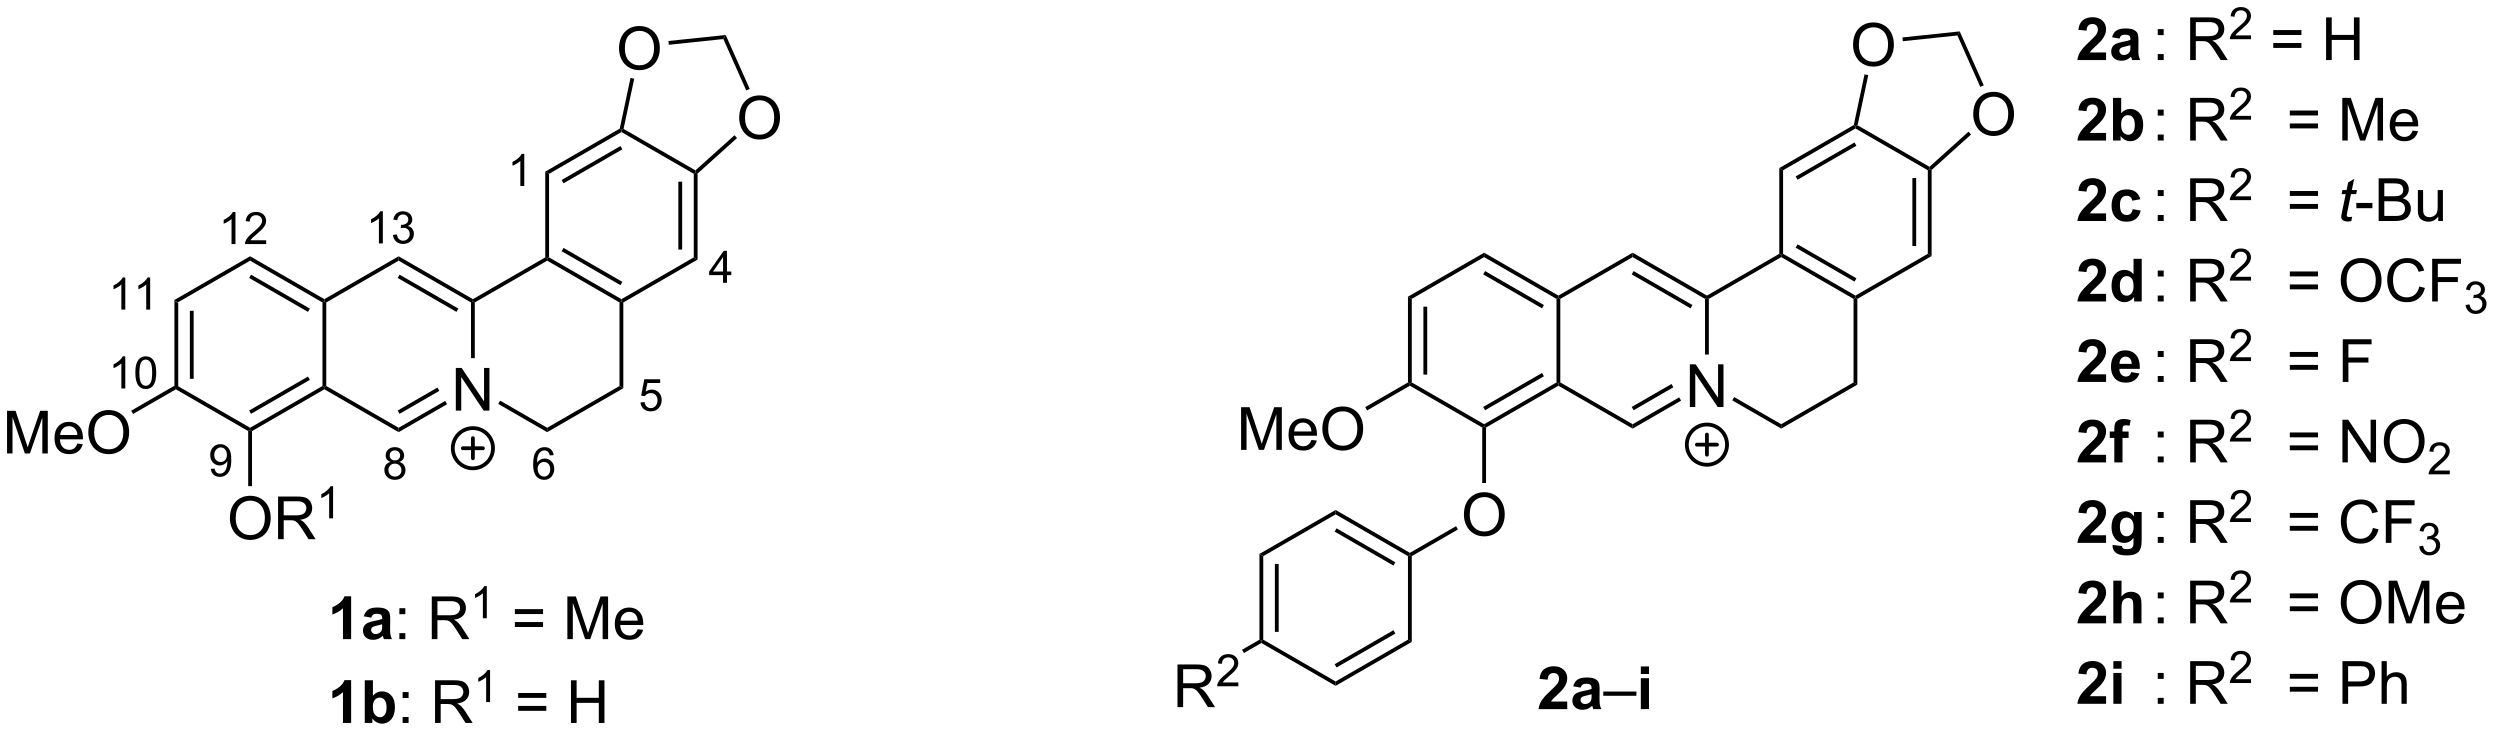 <?xml version="1.0" encoding="UTF-8"?>
<!DOCTYPE svg PUBLIC '-//W3C//DTD SVG 1.0//EN'
          'http://www.w3.org/TR/2001/REC-SVG-20010904/DTD/svg10.dtd'>
<svg stroke-dasharray="none" shape-rendering="auto" xmlns="http://www.w3.org/2000/svg" font-family="'Dialog'" text-rendering="auto" width="460" fill-opacity="1" color-interpolation="auto" color-rendering="auto" preserveAspectRatio="xMidYMid meet" font-size="12px" viewBox="0 0 460 135" fill="black" xmlns:xlink="http://www.w3.org/1999/xlink" stroke="black" image-rendering="auto" stroke-miterlimit="10" stroke-linecap="square" stroke-linejoin="miter" font-style="normal" stroke-width="1" height="135" stroke-dashoffset="0" font-weight="normal" stroke-opacity="1"
><!--Generated by the Batik Graphics2D SVG Generator--><defs id="genericDefs"
  /><g
  ><defs id="defs1"
    ><clipPath clipPathUnits="userSpaceOnUse" id="clipPath1"
      ><path d="M2.229 2.797 L346.512 2.797 L346.512 103.721 L2.229 103.721 L2.229 2.797 Z"
      /></clipPath
      ><clipPath clipPathUnits="userSpaceOnUse" id="clipPath2"
      ><path d="M74.932 71.362 L74.932 169.48 L409.643 169.48 L409.643 71.362 Z"
      /></clipPath
    ></defs
    ><g transform="scale(1.333,1.333) translate(-2.229,-2.797) matrix(1.029,0,0,1.029,-74.846,-70.606)"
    ><path d="M98.301 111.684 L98.811 111.978 L98.811 123.192 L98.556 123.34 L98.301 123.192 ZM100.372 113.027 L100.372 122.144 L100.882 122.144 L100.882 113.027 Z" stroke="none" clip-path="url(#clipPath2)"
    /></g
    ><g transform="matrix(1.371,0,0,1.371,-102.766,-97.871)"
    ><path d="M98.556 123.634 L98.556 123.34 L98.811 123.192 L108.523 128.799 L108.523 129.094 L108.267 129.241 Z" stroke="none" clip-path="url(#clipPath2)"
    /></g
    ><g transform="matrix(1.371,0,0,1.371,-102.766,-97.871)"
    ><path d="M108.778 129.241 L108.523 129.094 L108.523 128.799 L118.234 123.192 L118.489 123.34 L118.489 123.634 ZM108.65 126.923 L116.545 122.365 L116.29 121.923 L108.395 126.481 Z" stroke="none" clip-path="url(#clipPath2)"
    /></g
    ><g transform="matrix(1.371,0,0,1.371,-102.766,-97.871)"
    ><path d="M118.745 123.192 L118.489 123.34 L118.234 123.192 L118.234 111.978 L118.489 111.831 L118.745 111.978 Z" stroke="none" clip-path="url(#clipPath2)"
    /></g
    ><g transform="matrix(1.371,0,0,1.371,-102.766,-97.871)"
    ><path d="M118.489 111.537 L118.489 111.831 L118.234 111.978 L108.523 106.371 L108.523 105.782 ZM116.545 112.806 L108.65 108.248 L108.395 108.69 L116.29 113.248 Z" stroke="none" clip-path="url(#clipPath2)"
    /></g
    ><g transform="matrix(1.371,0,0,1.371,-102.766,-97.871)"
    ><path d="M108.523 105.782 L108.523 106.371 L98.811 111.978 L98.301 111.684 Z" stroke="none" clip-path="url(#clipPath2)"
    /></g
    ><g transform="matrix(1.371,0,0,1.371,-102.766,-97.871)"
    ><path d="M136.132 126.49 L136.132 120.763 L136.911 120.763 L139.919 125.258 L139.919 120.763 L140.645 120.763 L140.645 126.49 L139.867 126.49 L136.859 121.99 L136.859 126.49 L136.132 126.49 Z" stroke="none" clip-path="url(#clipPath2)"
    /></g
    ><g transform="matrix(1.371,0,0,1.371,-102.766,-97.871)"
    ><path d="M118.489 123.634 L118.489 123.34 L118.745 123.192 L128.456 128.799 L128.456 129.389 Z" stroke="none" clip-path="url(#clipPath2)"
    /></g
    ><g transform="matrix(1.371,0,0,1.371,-102.766,-97.871)"
    ><path d="M128.456 129.389 L128.456 128.799 L134.701 125.194 L134.956 125.636 ZM128.584 126.923 L133.92 123.842 L133.665 123.4 L128.329 126.481 Z" stroke="none" clip-path="url(#clipPath2)"
    /></g
    ><g transform="matrix(1.371,0,0,1.371,-102.766,-97.871)"
    ><path d="M138.678 119.451 L138.168 119.451 L138.168 111.978 L138.423 111.831 L138.678 111.978 Z" stroke="none" clip-path="url(#clipPath2)"
    /></g
    ><g transform="matrix(1.371,0,0,1.371,-102.766,-97.871)"
    ><path d="M138.423 111.537 L138.423 111.831 L138.168 111.978 L128.456 106.371 L128.456 105.782 ZM136.479 112.806 L128.584 108.248 L128.329 108.69 L136.224 113.248 Z" stroke="none" clip-path="url(#clipPath2)"
    /></g
    ><g transform="matrix(1.371,0,0,1.371,-102.766,-97.871)"
    ><path d="M128.456 105.782 L128.456 106.371 L118.745 111.978 L118.489 111.831 L118.489 111.537 Z" stroke="none" clip-path="url(#clipPath2)"
    /></g
    ><g transform="matrix(1.371,0,0,1.371,-102.766,-97.871)"
    ><path d="M141.824 125.598 L142.079 125.156 L148.39 128.799 L148.39 129.389 Z" stroke="none" clip-path="url(#clipPath2)"
    /></g
    ><g transform="matrix(1.371,0,0,1.371,-102.766,-97.871)"
    ><path d="M148.39 129.389 L148.39 128.799 L158.101 123.192 L158.612 123.487 Z" stroke="none" clip-path="url(#clipPath2)"
    /></g
    ><g transform="matrix(1.371,0,0,1.371,-102.766,-97.871)"
    ><path d="M158.612 123.487 L158.101 123.192 L158.101 111.978 L158.357 111.831 L158.612 111.978 Z" stroke="none" clip-path="url(#clipPath2)"
    /></g
    ><g transform="matrix(1.371,0,0,1.371,-102.766,-97.871)"
    ><path d="M158.357 111.537 L158.357 111.831 L158.101 111.978 L148.39 106.371 L148.39 106.077 L148.645 105.93 ZM158.484 109.218 L150.589 104.66 L150.334 105.102 L158.229 109.66 Z" stroke="none" clip-path="url(#clipPath2)"
    /></g
    ><g transform="matrix(1.371,0,0,1.371,-102.766,-97.871)"
    ><path d="M148.135 105.93 L148.39 106.077 L148.39 106.371 L138.678 111.978 L138.423 111.831 L138.423 111.537 Z" stroke="none" clip-path="url(#clipPath2)"
    /></g
    ><g transform="matrix(1.371,0,0,1.371,-102.766,-97.871)"
    ><path d="M158.612 111.978 L158.357 111.831 L158.357 111.537 L168.068 105.93 L168.578 106.224 Z" stroke="none" clip-path="url(#clipPath2)"
    /></g
    ><g transform="matrix(1.371,0,0,1.371,-102.766,-97.871)"
    ><path d="M168.578 106.224 L168.068 105.93 L168.068 94.715 L168.323 94.568 L168.578 94.682 ZM166.507 104.881 L166.507 95.764 L165.997 95.764 L165.997 104.881 Z" stroke="none" clip-path="url(#clipPath2)"
    /></g
    ><g transform="matrix(1.371,0,0,1.371,-102.766,-97.871)"
    ><path d="M168.291 94.254 L168.323 94.568 L168.068 94.715 L158.357 89.108 L158.357 88.814 L158.645 88.686 Z" stroke="none" clip-path="url(#clipPath2)"
    /></g
    ><g transform="matrix(1.371,0,0,1.371,-102.766,-97.871)"
    ><path d="M158.131 88.65 L158.357 88.814 L158.357 89.108 L148.645 94.715 L148.135 94.421 ZM158.229 90.985 L150.334 95.543 L150.589 95.985 L158.484 91.427 Z" stroke="none" clip-path="url(#clipPath2)"
    /></g
    ><g transform="matrix(1.371,0,0,1.371,-102.766,-97.871)"
    ><path d="M148.135 94.421 L148.645 94.715 L148.645 105.93 L148.39 106.077 L148.135 105.93 Z" stroke="none" clip-path="url(#clipPath2)"
    /></g
    ><g transform="matrix(1.371,0,0,1.371,-102.766,-97.871)"
    ><path d="M174.164 87.228 Q174.164 85.801 174.93 84.996 Q175.695 84.189 176.906 84.189 Q177.698 84.189 178.333 84.569 Q178.971 84.947 179.305 85.624 Q179.641 86.301 179.641 87.16 Q179.641 88.033 179.289 88.72 Q178.938 89.408 178.292 89.762 Q177.648 90.116 176.901 90.116 Q176.094 90.116 175.456 89.726 Q174.82 89.332 174.492 88.658 Q174.164 87.981 174.164 87.228 ZM174.945 87.239 Q174.945 88.275 175.5 88.871 Q176.057 89.465 176.898 89.465 Q177.753 89.465 178.305 88.864 Q178.859 88.262 178.859 87.158 Q178.859 86.457 178.622 85.937 Q178.385 85.416 177.93 85.129 Q177.476 84.84 176.909 84.84 Q176.104 84.84 175.523 85.395 Q174.945 85.947 174.945 87.239 Z" stroke="none" clip-path="url(#clipPath2)"
    /></g
    ><g transform="matrix(1.371,0,0,1.371,-102.766,-97.871)"
    ><path d="M158.037 77.918 Q158.037 76.49 158.803 75.686 Q159.569 74.879 160.78 74.879 Q161.571 74.879 162.207 75.259 Q162.845 75.636 163.178 76.313 Q163.514 76.99 163.514 77.85 Q163.514 78.722 163.162 79.41 Q162.811 80.097 162.165 80.451 Q161.522 80.806 160.774 80.806 Q159.967 80.806 159.329 80.415 Q158.694 80.022 158.365 79.347 Q158.037 78.67 158.037 77.918 ZM158.819 77.928 Q158.819 78.964 159.373 79.561 Q159.931 80.154 160.772 80.154 Q161.626 80.154 162.178 79.553 Q162.733 78.951 162.733 77.847 Q162.733 77.147 162.496 76.626 Q162.259 76.105 161.803 75.819 Q161.35 75.529 160.782 75.529 Q159.977 75.529 159.397 76.084 Q158.819 76.636 158.819 77.928 Z" stroke="none" clip-path="url(#clipPath2)"
    /></g
    ><g transform="matrix(1.371,0,0,1.371,-102.766,-97.871)"
    ><path d="M168.578 94.682 L168.323 94.568 L168.291 94.254 L173.53 89.536 L173.872 89.915 Z" stroke="none" clip-path="url(#clipPath2)"
    /></g
    ><g transform="matrix(1.371,0,0,1.371,-102.766,-97.871)"
    ><path d="M175.575 83.318 L175.109 83.526 L172.037 76.627 L172.353 76.081 Z" stroke="none" clip-path="url(#clipPath2)"
    /></g
    ><g transform="matrix(1.371,0,0,1.371,-102.766,-97.871)"
    ><path d="M172.353 76.081 L172.037 76.627 L164.718 77.396 L164.665 76.889 Z" stroke="none" clip-path="url(#clipPath2)"
    /></g
    ><g transform="matrix(1.371,0,0,1.371,-102.766,-97.871)"
    ><path d="M159.577 81.843 L160.077 81.949 L158.645 88.686 L158.357 88.814 L158.131 88.65 Z" stroke="none" clip-path="url(#clipPath2)"
    /></g
    ><g transform="matrix(1.371,0,0,1.371,-102.766,-97.871)"
    ><path d="M105.811 140.964 Q105.811 139.537 106.576 138.732 Q107.342 137.925 108.553 137.925 Q109.345 137.925 109.98 138.305 Q110.618 138.682 110.951 139.359 Q111.287 140.037 111.287 140.896 Q111.287 141.768 110.936 142.456 Q110.584 143.143 109.938 143.498 Q109.295 143.852 108.548 143.852 Q107.74 143.852 107.102 143.461 Q106.467 143.068 106.139 142.393 Q105.811 141.716 105.811 140.964 ZM106.592 140.974 Q106.592 142.011 107.147 142.607 Q107.704 143.201 108.545 143.201 Q109.399 143.201 109.951 142.599 Q110.506 141.998 110.506 140.893 Q110.506 140.193 110.269 139.672 Q110.032 139.151 109.576 138.865 Q109.123 138.576 108.555 138.576 Q107.751 138.576 107.17 139.13 Q106.592 139.682 106.592 140.974 ZM112.276 143.753 L112.276 138.026 L114.815 138.026 Q115.58 138.026 115.979 138.18 Q116.377 138.333 116.614 138.724 Q116.854 139.115 116.854 139.589 Q116.854 140.198 116.458 140.617 Q116.065 141.034 115.239 141.146 Q115.541 141.292 115.697 141.432 Q116.028 141.737 116.325 142.193 L117.322 143.753 L116.369 143.753 L115.612 142.56 Q115.278 142.044 115.062 141.771 Q114.849 141.498 114.679 141.388 Q114.51 141.279 114.333 141.237 Q114.205 141.208 113.911 141.208 L113.033 141.208 L113.033 143.753 L112.276 143.753 ZM113.033 140.552 L114.661 140.552 Q115.182 140.552 115.474 140.445 Q115.768 140.339 115.919 140.102 Q116.072 139.865 116.072 139.589 Q116.072 139.182 115.776 138.922 Q115.481 138.659 114.846 138.659 L113.033 138.659 L113.033 140.552 Z" stroke="none" clip-path="url(#clipPath2)"
    /></g
    ><g transform="matrix(1.371,0,0,1.371,-102.766,-97.871)"
    ><path d="M119.659 140.953 L119.132 140.953 L119.132 137.591 Q118.94 137.773 118.632 137.955 Q118.323 138.136 118.077 138.228 L118.077 137.718 Q118.518 137.509 118.849 137.214 Q119.18 136.917 119.319 136.64 L119.659 136.64 L119.659 140.953 Z" stroke="none" clip-path="url(#clipPath2)"
    /></g
    ><g transform="matrix(1.371,0,0,1.371,-102.766,-97.871)"
    ><path d="M108.267 129.241 L108.523 129.094 L108.778 129.241 L108.778 136.629 L108.267 136.629 Z" stroke="none" clip-path="url(#clipPath2)"
    /></g
    ><g transform="matrix(1.371,0,0,1.371,-102.766,-97.871)"
    ><path d="M75.904 132.244 L75.904 126.517 L77.045 126.517 L78.401 130.572 Q78.589 131.137 78.675 131.418 Q78.771 131.106 78.98 130.502 L80.349 126.517 L81.37 126.517 L81.37 132.244 L80.638 132.244 L80.638 127.45 L78.974 132.244 L78.292 132.244 L76.636 127.369 L76.636 132.244 L75.904 132.244 ZM85.341 130.908 L86.068 130.997 Q85.896 131.635 85.43 131.986 Q84.966 132.338 84.245 132.338 Q83.334 132.338 82.8 131.778 Q82.269 131.215 82.269 130.205 Q82.269 129.158 82.808 128.58 Q83.347 128.002 84.206 128.002 Q85.037 128.002 85.563 128.57 Q86.091 129.135 86.091 130.161 Q86.091 130.223 86.089 130.348 L82.995 130.348 Q83.034 131.033 83.38 131.398 Q83.73 131.76 84.248 131.76 Q84.636 131.76 84.909 131.556 Q85.183 131.353 85.341 130.908 ZM83.034 129.77 L85.349 129.77 Q85.302 129.247 85.084 128.986 Q84.748 128.58 84.214 128.58 Q83.73 128.58 83.399 128.905 Q83.068 129.228 83.034 129.77 ZM86.811 129.455 Q86.811 128.028 87.577 127.223 Q88.343 126.416 89.554 126.416 Q90.345 126.416 90.981 126.796 Q91.619 127.174 91.952 127.851 Q92.288 128.528 92.288 129.387 Q92.288 130.26 91.936 130.947 Q91.585 131.635 90.939 131.989 Q90.296 132.343 89.549 132.343 Q88.741 132.343 88.103 131.952 Q87.468 131.559 87.14 130.885 Q86.811 130.208 86.811 129.455 ZM87.593 129.465 Q87.593 130.502 88.147 131.098 Q88.705 131.692 89.546 131.692 Q90.4 131.692 90.952 131.09 Q91.507 130.489 91.507 129.385 Q91.507 128.684 91.27 128.163 Q91.033 127.642 90.577 127.356 Q90.124 127.067 89.556 127.067 Q88.752 127.067 88.171 127.622 Q87.593 128.174 87.593 129.465 Z" stroke="none" clip-path="url(#clipPath2)"
    /></g
    ><g transform="matrix(1.371,0,0,1.371,-102.766,-97.871)"
    ><path d="M98.301 123.192 L98.556 123.34 L98.556 123.634 L92.819 126.947 L92.564 126.505 Z" stroke="none" clip-path="url(#clipPath2)"
    /></g
    ><g stroke-width="0.51" transform="matrix(1.371,0,0,1.371,-102.766,-97.871)" stroke-linejoin="round" stroke-linecap="round"
    ><path fill="none" d="M138.423 134.242 C136.932 134.242 135.723 133.033 135.723 131.542 C135.723 130.05 136.932 128.842 138.423 128.842 C139.914 128.842 141.123 130.05 141.123 131.542 C141.123 133.033 139.914 134.242 138.423 134.242 M137.073 131.542 L139.773 131.542 M138.423 130.192 L138.423 132.892" clip-path="url(#clipPath2)"
    /></g
    ><g transform="matrix(1.371,0,0,1.371,-102.766,-97.871)"
    ><path d="M263.918 111.204 L264.429 111.499 L264.429 122.713 L264.173 122.86 L263.918 122.713 ZM265.99 112.547 L265.99 121.664 L266.5 121.664 L266.5 112.547 Z" stroke="none" clip-path="url(#clipPath2)"
    /></g
    ><g transform="matrix(1.371,0,0,1.371,-102.766,-97.871)"
    ><path d="M264.173 123.155 L264.173 122.86 L264.429 122.713 L274.14 128.32 L274.14 128.614 L273.885 128.762 Z" stroke="none" clip-path="url(#clipPath2)"
    /></g
    ><g transform="matrix(1.371,0,0,1.371,-102.766,-97.871)"
    ><path d="M274.395 128.762 L274.14 128.614 L274.14 128.32 L283.852 122.713 L284.107 122.86 L284.107 123.155 ZM274.268 126.443 L282.163 121.885 L281.908 121.443 L274.013 126.002 Z" stroke="none" clip-path="url(#clipPath2)"
    /></g
    ><g transform="matrix(1.371,0,0,1.371,-102.766,-97.871)"
    ><path d="M284.362 122.713 L284.107 122.86 L283.852 122.713 L283.852 111.499 L284.107 111.352 L284.362 111.499 Z" stroke="none" clip-path="url(#clipPath2)"
    /></g
    ><g transform="matrix(1.371,0,0,1.371,-102.766,-97.871)"
    ><path d="M284.107 111.057 L284.107 111.352 L283.852 111.499 L274.14 105.892 L274.14 105.303 ZM282.163 112.327 L274.268 107.768 L274.013 108.21 L281.908 112.769 Z" stroke="none" clip-path="url(#clipPath2)"
    /></g
    ><g transform="matrix(1.371,0,0,1.371,-102.766,-97.871)"
    ><path d="M274.14 105.303 L274.14 105.892 L264.429 111.499 L263.918 111.204 Z" stroke="none" clip-path="url(#clipPath2)"
    /></g
    ><g transform="matrix(1.371,0,0,1.371,-102.766,-97.871)"
    ><path d="M301.75 126.01 L301.75 120.284 L302.529 120.284 L305.536 124.778 L305.536 120.284 L306.263 120.284 L306.263 126.01 L305.484 126.01 L302.477 121.51 L302.477 126.01 L301.75 126.01 Z" stroke="none" clip-path="url(#clipPath2)"
    /></g
    ><g transform="matrix(1.371,0,0,1.371,-102.766,-97.871)"
    ><path d="M284.107 123.155 L284.107 122.86 L284.362 122.713 L294.074 128.32 L294.074 128.909 Z" stroke="none" clip-path="url(#clipPath2)"
    /></g
    ><g transform="matrix(1.371,0,0,1.371,-102.766,-97.871)"
    ><path d="M294.074 128.909 L294.074 128.32 L300.319 124.715 L300.574 125.156 ZM294.201 126.443 L299.538 123.362 L299.283 122.921 L293.946 126.002 Z" stroke="none" clip-path="url(#clipPath2)"
    /></g
    ><g transform="matrix(1.371,0,0,1.371,-102.766,-97.871)"
    ><path d="M304.296 118.972 L303.786 118.972 L303.786 111.499 L304.041 111.352 L304.296 111.499 Z" stroke="none" clip-path="url(#clipPath2)"
    /></g
    ><g transform="matrix(1.371,0,0,1.371,-102.766,-97.871)"
    ><path d="M304.041 111.057 L304.041 111.352 L303.786 111.499 L294.074 105.892 L294.074 105.303 ZM302.097 112.327 L294.201 107.768 L293.946 108.21 L301.842 112.769 Z" stroke="none" clip-path="url(#clipPath2)"
    /></g
    ><g transform="matrix(1.371,0,0,1.371,-102.766,-97.871)"
    ><path d="M294.074 105.303 L294.074 105.892 L284.362 111.499 L284.107 111.352 L284.107 111.057 Z" stroke="none" clip-path="url(#clipPath2)"
    /></g
    ><g transform="matrix(1.371,0,0,1.371,-102.766,-97.871)"
    ><path d="M307.442 125.119 L307.697 124.677 L314.007 128.32 L314.007 128.909 Z" stroke="none" clip-path="url(#clipPath2)"
    /></g
    ><g transform="matrix(1.371,0,0,1.371,-102.766,-97.871)"
    ><path d="M314.007 128.909 L314.007 128.32 L323.719 122.713 L324.229 123.007 Z" stroke="none" clip-path="url(#clipPath2)"
    /></g
    ><g transform="matrix(1.371,0,0,1.371,-102.766,-97.871)"
    ><path d="M324.229 123.007 L323.719 122.713 L323.719 111.499 L323.974 111.352 L324.229 111.499 Z" stroke="none" clip-path="url(#clipPath2)"
    /></g
    ><g transform="matrix(1.371,0,0,1.371,-102.766,-97.871)"
    ><path d="M323.974 111.057 L323.974 111.352 L323.719 111.499 L314.007 105.892 L314.007 105.597 L314.263 105.45 ZM324.102 108.739 L316.207 104.18 L315.951 104.622 L323.847 109.18 Z" stroke="none" clip-path="url(#clipPath2)"
    /></g
    ><g transform="matrix(1.371,0,0,1.371,-102.766,-97.871)"
    ><path d="M313.752 105.45 L314.007 105.597 L314.007 105.892 L304.296 111.499 L304.041 111.352 L304.041 111.057 Z" stroke="none" clip-path="url(#clipPath2)"
    /></g
    ><g transform="matrix(1.371,0,0,1.371,-102.766,-97.871)"
    ><path d="M324.229 111.499 L323.974 111.352 L323.974 111.057 L333.686 105.45 L334.196 105.745 Z" stroke="none" clip-path="url(#clipPath2)"
    /></g
    ><g transform="matrix(1.371,0,0,1.371,-102.766,-97.871)"
    ><path d="M334.196 105.745 L333.686 105.45 L333.686 94.236 L333.941 94.088 L334.196 94.202 ZM332.125 104.401 L332.125 95.284 L331.614 95.284 L331.614 104.401 Z" stroke="none" clip-path="url(#clipPath2)"
    /></g
    ><g transform="matrix(1.371,0,0,1.371,-102.766,-97.871)"
    ><path d="M333.908 93.775 L333.941 94.088 L333.686 94.236 L323.974 88.629 L323.974 88.334 L324.262 88.206 Z" stroke="none" clip-path="url(#clipPath2)"
    /></g
    ><g transform="matrix(1.371,0,0,1.371,-102.766,-97.871)"
    ><path d="M323.748 88.17 L323.974 88.334 L323.974 88.629 L314.263 94.236 L313.752 93.941 ZM323.847 90.505 L315.951 95.064 L316.207 95.505 L324.102 90.947 Z" stroke="none" clip-path="url(#clipPath2)"
    /></g
    ><g transform="matrix(1.371,0,0,1.371,-102.766,-97.871)"
    ><path d="M313.752 93.941 L314.263 94.236 L314.263 105.45 L314.007 105.597 L313.752 105.45 Z" stroke="none" clip-path="url(#clipPath2)"
    /></g
    ><g transform="matrix(1.371,0,0,1.371,-102.766,-97.871)"
    ><path d="M339.782 86.749 Q339.782 85.322 340.547 84.517 Q341.313 83.71 342.524 83.71 Q343.315 83.71 343.951 84.09 Q344.589 84.468 344.922 85.145 Q345.258 85.822 345.258 86.681 Q345.258 87.553 344.907 88.241 Q344.555 88.928 343.909 89.283 Q343.266 89.637 342.519 89.637 Q341.711 89.637 341.073 89.246 Q340.438 88.853 340.11 88.178 Q339.782 87.501 339.782 86.749 ZM340.563 86.759 Q340.563 87.796 341.118 88.392 Q341.675 88.986 342.516 88.986 Q343.37 88.986 343.922 88.384 Q344.477 87.783 344.477 86.678 Q344.477 85.978 344.24 85.457 Q344.003 84.936 343.547 84.65 Q343.094 84.361 342.526 84.361 Q341.722 84.361 341.141 84.915 Q340.563 85.468 340.563 86.759 Z" stroke="none" clip-path="url(#clipPath2)"
    /></g
    ><g transform="matrix(1.371,0,0,1.371,-102.766,-97.871)"
    ><path d="M323.655 77.438 Q323.655 76.011 324.421 75.206 Q325.186 74.399 326.397 74.399 Q327.189 74.399 327.824 74.779 Q328.462 75.157 328.796 75.834 Q329.132 76.511 329.132 77.37 Q329.132 78.243 328.78 78.93 Q328.428 79.618 327.783 79.972 Q327.139 80.326 326.392 80.326 Q325.585 80.326 324.947 79.935 Q324.311 79.542 323.983 78.868 Q323.655 78.191 323.655 77.438 ZM324.436 77.448 Q324.436 78.485 324.991 79.081 Q325.548 79.675 326.389 79.675 Q327.244 79.675 327.796 79.073 Q328.35 78.472 328.35 77.368 Q328.35 76.667 328.113 76.146 Q327.876 75.625 327.421 75.339 Q326.967 75.05 326.4 75.05 Q325.595 75.05 325.014 75.605 Q324.436 76.157 324.436 77.448 Z" stroke="none" clip-path="url(#clipPath2)"
    /></g
    ><g transform="matrix(1.371,0,0,1.371,-102.766,-97.871)"
    ><path d="M334.196 94.202 L333.941 94.088 L333.908 93.775 L339.148 89.057 L339.49 89.436 Z" stroke="none" clip-path="url(#clipPath2)"
    /></g
    ><g transform="matrix(1.371,0,0,1.371,-102.766,-97.871)"
    ><path d="M341.193 82.839 L340.727 83.046 L337.655 76.147 L337.97 75.601 Z" stroke="none" clip-path="url(#clipPath2)"
    /></g
    ><g transform="matrix(1.371,0,0,1.371,-102.766,-97.871)"
    ><path d="M337.97 75.601 L337.655 76.147 L330.336 76.916 L330.282 76.409 Z" stroke="none" clip-path="url(#clipPath2)"
    /></g
    ><g transform="matrix(1.371,0,0,1.371,-102.766,-97.871)"
    ><path d="M325.195 81.363 L325.694 81.469 L324.262 88.206 L323.974 88.334 L323.748 88.17 Z" stroke="none" clip-path="url(#clipPath2)"
    /></g
    ><g transform="matrix(1.371,0,0,1.371,-102.766,-97.871)"
    ><path d="M271.428 140.484 Q271.428 139.057 272.194 138.252 Q272.96 137.445 274.171 137.445 Q274.962 137.445 275.598 137.825 Q276.236 138.203 276.569 138.88 Q276.905 139.557 276.905 140.416 Q276.905 141.289 276.553 141.976 Q276.202 142.664 275.556 143.018 Q274.913 143.372 274.165 143.372 Q273.358 143.372 272.72 142.982 Q272.085 142.588 271.757 141.914 Q271.428 141.237 271.428 140.484 ZM272.21 140.495 Q272.21 141.531 272.764 142.127 Q273.322 142.721 274.163 142.721 Q275.017 142.721 275.569 142.12 Q276.124 141.518 276.124 140.414 Q276.124 139.713 275.887 139.192 Q275.65 138.672 275.194 138.385 Q274.741 138.096 274.173 138.096 Q273.368 138.096 272.788 138.651 Q272.21 139.203 272.21 140.495 Z" stroke="none" clip-path="url(#clipPath2)"
    /></g
    ><g transform="matrix(1.371,0,0,1.371,-102.766,-97.871)"
    ><path d="M273.885 128.762 L274.14 128.614 L274.395 128.762 L274.395 136.208 L273.885 136.208 Z" stroke="none" clip-path="url(#clipPath2)"
    /></g
    ><g transform="matrix(1.371,0,0,1.371,-102.766,-97.871)"
    ><path d="M241.522 131.764 L241.522 126.038 L242.662 126.038 L244.019 130.093 Q244.206 130.658 244.292 130.939 Q244.389 130.626 244.597 130.022 L245.967 126.038 L246.988 126.038 L246.988 131.764 L246.256 131.764 L246.256 126.97 L244.592 131.764 L243.91 131.764 L242.253 126.889 L242.253 131.764 L241.522 131.764 ZM250.959 130.429 L251.686 130.517 Q251.514 131.155 251.048 131.507 Q250.584 131.858 249.863 131.858 Q248.951 131.858 248.417 131.298 Q247.886 130.736 247.886 129.725 Q247.886 128.679 248.425 128.1 Q248.964 127.522 249.824 127.522 Q250.654 127.522 251.18 128.09 Q251.709 128.655 251.709 129.681 Q251.709 129.744 251.706 129.869 L248.613 129.869 Q248.652 130.554 248.998 130.918 Q249.347 131.28 249.865 131.28 Q250.253 131.28 250.527 131.077 Q250.8 130.874 250.959 130.429 ZM248.652 129.291 L250.967 129.291 Q250.92 128.767 250.701 128.507 Q250.365 128.1 249.831 128.1 Q249.347 128.1 249.016 128.426 Q248.686 128.749 248.652 129.291 ZM252.429 128.975 Q252.429 127.548 253.195 126.744 Q253.96 125.936 255.171 125.936 Q255.963 125.936 256.598 126.317 Q257.236 126.694 257.57 127.371 Q257.906 128.048 257.906 128.908 Q257.906 129.78 257.554 130.468 Q257.202 131.155 256.557 131.509 Q255.913 131.863 255.166 131.863 Q254.359 131.863 253.721 131.473 Q253.085 131.08 252.757 130.405 Q252.429 129.728 252.429 128.975 ZM253.21 128.986 Q253.21 130.022 253.765 130.619 Q254.322 131.212 255.163 131.212 Q256.018 131.212 256.57 130.611 Q257.124 130.009 257.124 128.905 Q257.124 128.205 256.887 127.684 Q256.651 127.163 256.195 126.876 Q255.742 126.587 255.174 126.587 Q254.369 126.587 253.788 127.142 Q253.21 127.694 253.21 128.986 Z" stroke="none" clip-path="url(#clipPath2)"
    /></g
    ><g transform="matrix(1.371,0,0,1.371,-102.766,-97.871)"
    ><path d="M263.918 122.713 L264.173 122.86 L264.173 123.155 L258.436 126.467 L258.181 126.025 Z" stroke="none" clip-path="url(#clipPath2)"
    /></g
    ><g stroke-width="0.51" transform="matrix(1.371,0,0,1.371,-102.766,-97.871)" stroke-linejoin="round" stroke-linecap="round"
    ><path fill="none" d="M304.041 133.762 C302.55 133.762 301.341 132.553 301.341 131.062 C301.341 129.571 302.55 128.362 304.041 128.362 C305.532 128.362 306.741 129.571 306.741 131.062 C306.741 132.553 305.532 133.762 304.041 133.762 M302.691 131.062 L305.391 131.062 M304.041 129.712 L304.041 132.412" clip-path="url(#clipPath2)"
    /></g
    ><g transform="matrix(1.371,0,0,1.371,-102.766,-97.871)"
    ><path d="M122.082 157.164 L120.985 157.164 L120.985 153.026 Q120.384 153.589 119.566 153.859 L119.566 152.862 Q119.996 152.721 120.498 152.331 Q121.003 151.937 121.191 151.414 L122.082 151.414 L122.082 157.164 ZM124.778 154.281 L123.781 154.101 Q123.95 153.5 124.359 153.211 Q124.77 152.922 125.578 152.922 Q126.312 152.922 126.671 153.096 Q127.031 153.268 127.177 153.536 Q127.325 153.805 127.325 154.518 L127.312 155.799 Q127.312 156.346 127.364 156.607 Q127.419 156.867 127.562 157.164 L126.476 157.164 Q126.434 157.055 126.372 156.839 Q126.343 156.742 126.333 156.711 Q126.052 156.984 125.731 157.122 Q125.411 157.258 125.046 157.258 Q124.406 157.258 124.036 156.911 Q123.669 156.562 123.669 156.031 Q123.669 155.68 123.835 155.404 Q124.005 155.127 124.307 154.982 Q124.609 154.836 125.179 154.726 Q125.95 154.581 126.247 154.456 L126.247 154.346 Q126.247 154.031 126.091 153.896 Q125.934 153.76 125.499 153.76 Q125.208 153.76 125.044 153.877 Q124.88 153.992 124.778 154.281 ZM126.247 155.172 Q126.036 155.242 125.578 155.341 Q125.122 155.437 124.981 155.531 Q124.765 155.682 124.765 155.917 Q124.765 156.148 124.937 156.318 Q125.109 156.484 125.374 156.484 Q125.671 156.484 125.942 156.289 Q126.14 156.141 126.203 155.924 Q126.247 155.784 126.247 155.391 L126.247 155.172 Z" stroke="none" clip-path="url(#clipPath2)"
    /></g
    ><g transform="matrix(1.371,0,0,1.371,-102.766,-97.871)"
    ><path d="M128.556 153.815 L128.556 153.016 L129.355 153.016 L129.355 153.815 L128.556 153.815 ZM128.556 157.164 L128.556 156.362 L129.355 156.362 L129.355 157.164 L128.556 157.164 ZM132.907 157.164 L132.907 151.437 L135.446 151.437 Q136.212 151.437 136.61 151.591 Q137.009 151.745 137.246 152.135 Q137.485 152.526 137.485 153 Q137.485 153.609 137.089 154.029 Q136.696 154.445 135.871 154.557 Q136.173 154.703 136.329 154.844 Q136.66 155.148 136.957 155.604 L137.954 157.164 L137.001 157.164 L136.243 155.971 Q135.91 155.456 135.694 155.182 Q135.48 154.909 135.311 154.799 Q135.142 154.69 134.964 154.648 Q134.837 154.62 134.542 154.62 L133.665 154.62 L133.665 157.164 L132.907 157.164 ZM133.665 153.964 L135.292 153.964 Q135.813 153.964 136.105 153.857 Q136.399 153.75 136.55 153.513 Q136.704 153.276 136.704 153 Q136.704 152.594 136.407 152.333 Q136.113 152.07 135.477 152.07 L133.665 152.07 L133.665 153.964 Z" stroke="none" clip-path="url(#clipPath2)"
    /></g
    ><g transform="matrix(1.371,0,0,1.371,-102.766,-97.871)"
    ><path d="M140.291 154.364 L139.763 154.364 L139.763 151.003 Q139.572 151.184 139.263 151.366 Q138.955 151.548 138.708 151.639 L138.708 151.13 Q139.15 150.921 139.48 150.626 Q139.812 150.329 139.951 150.052 L140.291 150.052 L140.291 154.364 Z" stroke="none" clip-path="url(#clipPath2)"
    /></g
    ><g transform="matrix(1.371,0,0,1.371,-102.766,-97.871)"
    ><path d="M147.84 153.797 L144.059 153.797 L144.059 153.141 L147.84 153.141 L147.84 153.797 ZM147.84 155.534 L144.059 155.534 L144.059 154.877 L147.84 154.877 L147.84 155.534 ZM151.102 157.164 L151.102 151.437 L152.243 151.437 L153.599 155.492 Q153.787 156.057 153.873 156.339 Q153.969 156.026 154.178 155.422 L155.547 151.437 L156.568 151.437 L156.568 157.164 L155.836 157.164 L155.836 152.37 L154.172 157.164 L153.49 157.164 L151.834 152.289 L151.834 157.164 L151.102 157.164 ZM160.54 155.828 L161.266 155.917 Q161.094 156.555 160.628 156.906 Q160.165 157.258 159.443 157.258 Q158.532 157.258 157.998 156.698 Q157.467 156.135 157.467 155.125 Q157.467 154.078 158.006 153.5 Q158.545 152.922 159.404 152.922 Q160.235 152.922 160.761 153.489 Q161.29 154.055 161.29 155.081 Q161.29 155.143 161.287 155.268 L158.193 155.268 Q158.232 155.953 158.579 156.318 Q158.928 156.68 159.446 156.68 Q159.834 156.68 160.107 156.476 Q160.381 156.273 160.54 155.828 ZM158.232 154.69 L160.547 154.69 Q160.5 154.167 160.282 153.906 Q159.946 153.5 159.412 153.5 Q158.928 153.5 158.597 153.826 Q158.266 154.148 158.232 154.69 Z" stroke="none" clip-path="url(#clipPath2)"
    /></g
    ><g transform="matrix(1.371,0,0,1.371,-102.766,-97.871)"
    ><path d="M122.082 168.414 L120.985 168.414 L120.985 164.276 Q120.384 164.839 119.566 165.109 L119.566 164.112 Q119.996 163.971 120.498 163.581 Q121.003 163.187 121.191 162.664 L122.082 162.664 L122.082 168.414 ZM123.911 168.414 L123.911 162.687 L125.007 162.687 L125.007 164.75 Q125.515 164.172 126.21 164.172 Q126.968 164.172 127.463 164.721 Q127.96 165.268 127.96 166.297 Q127.96 167.359 127.455 167.935 Q126.95 168.508 126.226 168.508 Q125.872 168.508 125.525 168.331 Q125.179 168.151 124.929 167.805 L124.929 168.414 L123.911 168.414 ZM124.999 166.25 Q124.999 166.893 125.203 167.203 Q125.489 167.641 125.96 167.641 Q126.325 167.641 126.58 167.331 Q126.835 167.018 126.835 166.351 Q126.835 165.641 126.578 165.326 Q126.32 165.01 125.919 165.01 Q125.523 165.01 125.26 165.318 Q124.999 165.625 124.999 166.25 Z" stroke="none" clip-path="url(#clipPath2)"
    /></g
    ><g transform="matrix(1.371,0,0,1.371,-102.766,-97.871)"
    ><path d="M128.993 165.065 L128.993 164.266 L129.792 164.266 L129.792 165.065 L128.993 165.065 ZM128.993 168.414 L128.993 167.612 L129.792 167.612 L129.792 168.414 L128.993 168.414 ZM133.345 168.414 L133.345 162.687 L135.884 162.687 Q136.649 162.687 137.048 162.841 Q137.446 162.995 137.683 163.385 Q137.923 163.776 137.923 164.25 Q137.923 164.859 137.527 165.279 Q137.134 165.695 136.308 165.807 Q136.61 165.953 136.767 166.094 Q137.097 166.398 137.394 166.854 L138.392 168.414 L137.438 168.414 L136.681 167.221 Q136.347 166.706 136.131 166.432 Q135.917 166.159 135.748 166.049 Q135.579 165.94 135.402 165.898 Q135.274 165.87 134.98 165.87 L134.102 165.87 L134.102 168.414 L133.345 168.414 ZM134.102 165.214 L135.73 165.214 Q136.251 165.214 136.542 165.107 Q136.837 165 136.988 164.763 Q137.142 164.526 137.142 164.25 Q137.142 163.844 136.845 163.583 Q136.55 163.32 135.915 163.32 L134.102 163.32 L134.102 165.214 Z" stroke="none" clip-path="url(#clipPath2)"
    /></g
    ><g transform="matrix(1.371,0,0,1.371,-102.766,-97.871)"
    ><path d="M140.728 165.614 L140.201 165.614 L140.201 162.253 Q140.009 162.434 139.701 162.616 Q139.392 162.798 139.146 162.889 L139.146 162.38 Q139.587 162.171 139.917 161.876 Q140.25 161.579 140.388 161.302 L140.728 161.302 L140.728 165.614 Z" stroke="none" clip-path="url(#clipPath2)"
    /></g
    ><g transform="matrix(1.371,0,0,1.371,-102.766,-97.871)"
    ><path d="M148.278 165.047 L144.497 165.047 L144.497 164.391 L148.278 164.391 L148.278 165.047 ZM148.278 166.784 L144.497 166.784 L144.497 166.127 L148.278 166.127 L148.278 166.784 ZM151.586 168.414 L151.586 162.687 L152.344 162.687 L152.344 165.039 L155.321 165.039 L155.321 162.687 L156.079 162.687 L156.079 168.414 L155.321 168.414 L155.321 165.714 L152.344 165.714 L152.344 168.414 L151.586 168.414 Z" stroke="none" clip-path="url(#clipPath2)"
    /></g
    ><g transform="matrix(1.371,0,0,1.371,-102.766,-97.871)"
    ><path d="M285.293 165.534 L285.293 166.555 L281.446 166.555 Q281.509 165.977 281.821 165.458 Q282.134 164.94 283.056 164.086 Q283.798 163.393 283.965 163.149 Q284.191 162.807 284.191 162.477 Q284.191 162.109 283.993 161.912 Q283.798 161.714 283.449 161.714 Q283.105 161.714 282.902 161.922 Q282.699 162.128 282.668 162.609 L281.574 162.5 Q281.673 161.594 282.189 161.201 Q282.704 160.805 283.478 160.805 Q284.324 160.805 284.808 161.263 Q285.293 161.719 285.293 162.399 Q285.293 162.784 285.155 163.136 Q285.017 163.484 284.715 163.867 Q284.517 164.12 283.996 164.596 Q283.478 165.073 283.337 165.229 Q283.199 165.386 283.113 165.534 L285.293 165.534 ZM287.091 163.672 L286.094 163.492 Q286.263 162.891 286.672 162.602 Q287.083 162.313 287.89 162.313 Q288.625 162.313 288.984 162.487 Q289.344 162.659 289.489 162.927 Q289.638 163.195 289.638 163.909 L289.625 165.19 Q289.625 165.737 289.677 165.998 Q289.732 166.258 289.875 166.555 L288.789 166.555 Q288.747 166.445 288.685 166.229 Q288.656 166.133 288.646 166.102 Q288.364 166.375 288.044 166.513 Q287.724 166.649 287.359 166.649 Q286.719 166.649 286.349 166.302 Q285.982 165.953 285.982 165.422 Q285.982 165.07 286.148 164.794 Q286.317 164.518 286.62 164.373 Q286.922 164.227 287.492 164.117 Q288.263 163.971 288.56 163.846 L288.56 163.737 Q288.56 163.422 288.404 163.287 Q288.247 163.151 287.812 163.151 Q287.521 163.151 287.357 163.268 Q287.192 163.383 287.091 163.672 ZM288.56 164.563 Q288.349 164.633 287.89 164.732 Q287.435 164.828 287.294 164.922 Q287.078 165.073 287.078 165.307 Q287.078 165.539 287.25 165.708 Q287.422 165.875 287.687 165.875 Q287.984 165.875 288.255 165.68 Q288.453 165.531 288.515 165.315 Q288.56 165.175 288.56 164.781 L288.56 164.563 Z" stroke="none" clip-path="url(#clipPath2)"
    /></g
    ><g transform="matrix(1.371,0,0,1.371,-102.766,-97.871)"
    ><path d="M290.129 164.766 L290.129 164.198 L294.579 164.198 L294.579 164.766 L290.129 164.766 Z" stroke="none" clip-path="url(#clipPath2)"
    /></g
    ><g transform="matrix(1.371,0,0,1.371,-102.766,-97.871)"
    ><path d="M295.169 161.844 L295.169 160.828 L296.265 160.828 L296.265 161.844 L295.169 161.844 ZM295.169 166.555 L295.169 162.406 L296.265 162.406 L296.265 166.555 L295.169 166.555 Z" stroke="none" clip-path="url(#clipPath2)"
    /></g
    ><g transform="matrix(1.371,0,0,1.371,-102.766,-97.871)"
    ><path d="M357.61 78.426 L357.61 79.447 L353.764 79.447 Q353.826 78.869 354.139 78.35 Q354.451 77.832 355.373 76.978 Q356.115 76.285 356.282 76.041 Q356.509 75.699 356.509 75.369 Q356.509 75.001 356.311 74.804 Q356.115 74.606 355.767 74.606 Q355.423 74.606 355.22 74.814 Q355.017 75.02 354.985 75.501 L353.892 75.392 Q353.99 74.486 354.506 74.093 Q355.022 73.697 355.795 73.697 Q356.642 73.697 357.126 74.155 Q357.61 74.611 357.61 75.291 Q357.61 75.676 357.472 76.028 Q357.334 76.376 357.032 76.759 Q356.834 77.012 356.313 77.489 Q355.795 77.965 355.654 78.121 Q355.517 78.278 355.431 78.426 L357.61 78.426 ZM359.408 76.564 L358.411 76.384 Q358.58 75.783 358.989 75.494 Q359.401 75.205 360.208 75.205 Q360.942 75.205 361.302 75.379 Q361.661 75.551 361.807 75.819 Q361.955 76.087 361.955 76.801 L361.942 78.082 Q361.942 78.629 361.994 78.889 Q362.049 79.15 362.192 79.447 L361.106 79.447 Q361.065 79.337 361.002 79.121 Q360.974 79.025 360.963 78.994 Q360.682 79.267 360.362 79.405 Q360.041 79.541 359.677 79.541 Q359.036 79.541 358.666 79.194 Q358.299 78.845 358.299 78.314 Q358.299 77.962 358.466 77.686 Q358.635 77.41 358.937 77.264 Q359.239 77.119 359.81 77.009 Q360.58 76.864 360.877 76.739 L360.877 76.629 Q360.877 76.314 360.721 76.179 Q360.565 76.043 360.13 76.043 Q359.838 76.043 359.674 76.16 Q359.51 76.275 359.408 76.564 ZM360.877 77.455 Q360.666 77.525 360.208 77.624 Q359.752 77.72 359.612 77.814 Q359.395 77.965 359.395 78.199 Q359.395 78.431 359.567 78.6 Q359.739 78.767 360.005 78.767 Q360.302 78.767 360.572 78.572 Q360.77 78.423 360.833 78.207 Q360.877 78.067 360.877 77.673 L360.877 77.455 Z" stroke="none" clip-path="url(#clipPath2)"
    /></g
    ><g transform="matrix(1.371,0,0,1.371,-102.766,-97.871)"
    ><path d="M357.61 89.226 L357.61 90.247 L353.764 90.247 Q353.826 89.669 354.139 89.15 Q354.451 88.632 355.373 87.778 Q356.115 87.085 356.282 86.841 Q356.509 86.499 356.509 86.169 Q356.509 85.802 356.311 85.604 Q356.115 85.406 355.767 85.406 Q355.423 85.406 355.22 85.614 Q355.017 85.82 354.985 86.302 L353.892 86.192 Q353.99 85.286 354.506 84.893 Q355.022 84.497 355.795 84.497 Q356.642 84.497 357.126 84.955 Q357.61 85.411 357.61 86.091 Q357.61 86.476 357.472 86.828 Q357.334 87.177 357.032 87.559 Q356.834 87.812 356.313 88.288 Q355.795 88.765 355.654 88.921 Q355.517 89.078 355.431 89.226 L357.61 89.226 ZM358.541 90.247 L358.541 84.52 L359.638 84.52 L359.638 86.583 Q360.145 86.005 360.841 86.005 Q361.599 86.005 362.093 86.554 Q362.591 87.101 362.591 88.13 Q362.591 89.192 362.086 89.768 Q361.58 90.341 360.856 90.341 Q360.502 90.341 360.156 90.163 Q359.81 89.984 359.56 89.637 L359.56 90.247 L358.541 90.247 ZM359.63 88.083 Q359.63 88.726 359.833 89.036 Q360.119 89.473 360.591 89.473 Q360.955 89.473 361.211 89.163 Q361.466 88.851 361.466 88.184 Q361.466 87.473 361.208 87.158 Q360.95 86.843 360.549 86.843 Q360.153 86.843 359.89 87.15 Q359.63 87.458 359.63 88.083 Z" stroke="none" clip-path="url(#clipPath2)"
    /></g
    ><g transform="matrix(1.371,0,0,1.371,-102.766,-97.871)"
    ><path d="M357.61 100.026 L357.61 101.047 L353.764 101.047 Q353.826 100.469 354.139 99.95 Q354.451 99.432 355.373 98.578 Q356.115 97.885 356.282 97.641 Q356.509 97.299 356.509 96.969 Q356.509 96.602 356.311 96.404 Q356.115 96.206 355.767 96.206 Q355.423 96.206 355.22 96.414 Q355.017 96.62 354.985 97.102 L353.892 96.992 Q353.99 96.086 354.506 95.693 Q355.022 95.297 355.795 95.297 Q356.642 95.297 357.126 95.755 Q357.61 96.211 357.61 96.891 Q357.61 97.276 357.472 97.627 Q357.334 97.977 357.032 98.359 Q356.834 98.612 356.313 99.088 Q355.795 99.565 355.654 99.721 Q355.517 99.877 355.431 100.026 L357.61 100.026 ZM362.205 98.125 L361.122 98.32 Q361.067 97.995 360.875 97.831 Q360.682 97.667 360.372 97.667 Q359.963 97.667 359.718 97.95 Q359.474 98.234 359.474 98.898 Q359.474 99.635 359.721 99.94 Q359.971 100.245 360.388 100.245 Q360.7 100.245 360.898 100.068 Q361.099 99.891 361.182 99.456 L362.26 99.641 Q362.091 100.383 361.614 100.763 Q361.138 101.141 360.338 101.141 Q359.427 101.141 358.885 100.568 Q358.346 99.992 358.346 98.977 Q358.346 97.948 358.888 97.377 Q359.432 96.805 360.356 96.805 Q361.114 96.805 361.562 97.13 Q362.01 97.456 362.205 98.125 Z" stroke="none" clip-path="url(#clipPath2)"
    /></g
    ><g transform="matrix(1.371,0,0,1.371,-102.766,-97.871)"
    ><path d="M357.61 110.826 L357.61 111.847 L353.764 111.847 Q353.826 111.269 354.139 110.751 Q354.451 110.232 355.373 109.378 Q356.115 108.685 356.282 108.441 Q356.509 108.099 356.509 107.769 Q356.509 107.401 356.311 107.204 Q356.115 107.006 355.767 107.006 Q355.423 107.006 355.22 107.214 Q355.017 107.42 354.985 107.901 L353.892 107.792 Q353.99 106.886 354.506 106.493 Q355.022 106.097 355.795 106.097 Q356.642 106.097 357.126 106.555 Q357.61 107.011 357.61 107.691 Q357.61 108.076 357.472 108.427 Q357.334 108.776 357.032 109.159 Q356.834 109.412 356.313 109.888 Q355.795 110.365 355.654 110.521 Q355.517 110.677 355.431 110.826 L357.61 110.826 ZM362.393 111.847 L361.372 111.847 L361.372 111.237 Q361.119 111.592 360.773 111.766 Q360.427 111.941 360.075 111.941 Q359.362 111.941 358.851 111.365 Q358.341 110.787 358.341 109.756 Q358.341 108.701 358.836 108.154 Q359.333 107.605 360.091 107.605 Q360.786 107.605 361.294 108.183 L361.294 106.12 L362.393 106.12 L362.393 111.847 ZM359.463 109.683 Q359.463 110.347 359.645 110.644 Q359.911 111.073 360.388 111.073 Q360.768 111.073 361.033 110.751 Q361.299 110.427 361.299 109.787 Q361.299 109.073 361.041 108.758 Q360.783 108.443 360.38 108.443 Q359.989 108.443 359.726 108.756 Q359.463 109.066 359.463 109.683 Z" stroke="none" clip-path="url(#clipPath2)"
    /></g
    ><g transform="matrix(1.371,0,0,1.371,-102.766,-97.871)"
    ><path d="M357.61 121.626 L357.61 122.647 L353.764 122.647 Q353.826 122.069 354.139 121.55 Q354.451 121.032 355.373 120.178 Q356.115 119.485 356.282 119.24 Q356.509 118.899 356.509 118.569 Q356.509 118.201 356.311 118.004 Q356.115 117.806 355.767 117.806 Q355.423 117.806 355.22 118.014 Q355.017 118.22 354.985 118.701 L353.892 118.592 Q353.99 117.686 354.506 117.293 Q355.022 116.897 355.795 116.897 Q356.642 116.897 357.126 117.355 Q357.61 117.811 357.61 118.49 Q357.61 118.876 357.472 119.228 Q357.334 119.576 357.032 119.959 Q356.834 120.212 356.313 120.689 Q355.795 121.165 355.654 121.321 Q355.517 121.478 355.431 121.626 L357.61 121.626 ZM360.989 121.326 L362.083 121.509 Q361.872 122.11 361.416 122.425 Q360.963 122.74 360.278 122.74 Q359.197 122.74 358.677 122.032 Q358.268 121.467 358.268 120.603 Q358.268 119.571 358.807 118.988 Q359.346 118.405 360.169 118.405 Q361.096 118.405 361.63 119.017 Q362.166 119.626 362.143 120.889 L359.393 120.889 Q359.403 121.376 359.656 121.649 Q359.911 121.92 360.291 121.92 Q360.549 121.92 360.724 121.78 Q360.901 121.639 360.989 121.326 ZM361.052 120.217 Q361.041 119.74 360.807 119.493 Q360.572 119.243 360.237 119.243 Q359.877 119.243 359.643 119.506 Q359.408 119.767 359.411 120.217 L361.052 120.217 Z" stroke="none" clip-path="url(#clipPath2)"
    /></g
    ><g transform="matrix(1.371,0,0,1.371,-102.766,-97.871)"
    ><path d="M357.61 132.426 L357.61 133.447 L353.764 133.447 Q353.826 132.869 354.139 132.35 Q354.451 131.832 355.373 130.978 Q356.115 130.285 356.282 130.041 Q356.509 129.699 356.509 129.369 Q356.509 129.001 356.311 128.804 Q356.115 128.606 355.767 128.606 Q355.423 128.606 355.22 128.814 Q355.017 129.02 354.985 129.501 L353.892 129.392 Q353.99 128.486 354.506 128.093 Q355.022 127.697 355.795 127.697 Q356.642 127.697 357.126 128.155 Q357.61 128.611 357.61 129.291 Q357.61 129.676 357.472 130.028 Q357.334 130.376 357.032 130.759 Q356.834 131.012 356.313 131.488 Q355.795 131.965 355.654 132.121 Q355.517 132.278 355.431 132.426 L357.61 132.426 ZM358.106 129.298 L358.716 129.298 L358.716 128.986 Q358.716 128.462 358.828 128.205 Q358.94 127.947 359.237 127.785 Q359.536 127.621 359.994 127.621 Q360.463 127.621 360.911 127.762 L360.763 128.528 Q360.502 128.465 360.26 128.465 Q360.02 128.465 359.916 128.577 Q359.815 128.689 359.815 129.004 L359.815 129.298 L360.635 129.298 L360.635 130.16 L359.815 130.16 L359.815 133.447 L358.716 133.447 L358.716 130.16 L358.106 130.16 L358.106 129.298 Z" stroke="none" clip-path="url(#clipPath2)"
    /></g
    ><g transform="matrix(1.371,0,0,1.371,-102.766,-97.871)"
    ><path d="M357.61 143.226 L357.61 144.247 L353.764 144.247 Q353.826 143.669 354.139 143.15 Q354.451 142.632 355.373 141.778 Q356.115 141.085 356.282 140.84 Q356.509 140.499 356.509 140.169 Q356.509 139.802 356.311 139.604 Q356.115 139.406 355.767 139.406 Q355.423 139.406 355.22 139.614 Q355.017 139.82 354.985 140.302 L353.892 140.192 Q353.99 139.286 354.506 138.893 Q355.022 138.497 355.795 138.497 Q356.642 138.497 357.126 138.955 Q357.61 139.411 357.61 140.09 Q357.61 140.476 357.472 140.827 Q357.334 141.177 357.032 141.559 Q356.834 141.812 356.313 142.288 Q355.795 142.765 355.654 142.921 Q355.517 143.077 355.431 143.226 L357.61 143.226 ZM358.487 144.52 L359.739 144.674 Q359.77 144.893 359.885 144.973 Q360.041 145.09 360.377 145.09 Q360.807 145.09 361.02 144.963 Q361.166 144.877 361.239 144.684 Q361.291 144.549 361.291 144.179 L361.291 143.575 Q360.799 144.247 360.049 144.247 Q359.213 144.247 358.724 143.538 Q358.341 142.981 358.341 142.148 Q358.341 141.106 358.843 140.557 Q359.346 140.005 360.091 140.005 Q360.862 140.005 361.362 140.679 L361.362 140.098 L362.388 140.098 L362.388 143.82 Q362.388 144.557 362.265 144.919 Q362.145 145.283 361.927 145.489 Q361.708 145.697 361.343 145.815 Q360.979 145.932 360.419 145.932 Q359.364 145.932 358.921 145.57 Q358.481 145.208 358.481 144.653 Q358.481 144.598 358.487 144.52 ZM359.466 142.085 Q359.466 142.747 359.721 143.054 Q359.979 143.359 360.354 143.359 Q360.755 143.359 361.031 143.046 Q361.31 142.731 361.31 142.114 Q361.31 141.468 361.044 141.156 Q360.778 140.843 360.372 140.843 Q359.979 140.843 359.721 141.15 Q359.466 141.458 359.466 142.085 Z" stroke="none" clip-path="url(#clipPath2)"
    /></g
    ><g transform="matrix(1.371,0,0,1.371,-102.766,-97.871)"
    ><path d="M357.61 154.026 L357.61 155.047 L353.764 155.047 Q353.826 154.469 354.139 153.95 Q354.451 153.432 355.373 152.578 Q356.115 151.885 356.282 151.641 Q356.509 151.299 356.509 150.969 Q356.509 150.601 356.311 150.404 Q356.115 150.206 355.767 150.206 Q355.423 150.206 355.22 150.414 Q355.017 150.62 354.985 151.101 L353.892 150.992 Q353.99 150.086 354.506 149.693 Q355.022 149.297 355.795 149.297 Q356.642 149.297 357.126 149.755 Q357.61 150.211 357.61 150.891 Q357.61 151.276 357.472 151.627 Q357.334 151.976 357.032 152.359 Q356.834 152.612 356.313 153.089 Q355.795 153.565 355.654 153.721 Q355.517 153.877 355.431 154.026 L357.61 154.026 ZM359.682 149.32 L359.682 151.424 Q360.213 150.805 360.95 150.805 Q361.33 150.805 361.635 150.945 Q361.94 151.086 362.093 151.305 Q362.247 151.523 362.304 151.789 Q362.362 152.055 362.362 152.612 L362.362 155.047 L361.263 155.047 L361.263 152.854 Q361.263 152.203 361.2 152.029 Q361.138 151.851 360.979 151.747 Q360.822 151.643 360.583 151.643 Q360.31 151.643 360.093 151.776 Q359.88 151.909 359.781 152.177 Q359.682 152.445 359.682 152.969 L359.682 155.047 L358.583 155.047 L358.583 149.32 L359.682 149.32 Z" stroke="none" clip-path="url(#clipPath2)"
    /></g
    ><g transform="matrix(1.371,0,0,1.371,-102.766,-97.871)"
    ><path d="M357.61 164.826 L357.61 165.847 L353.764 165.847 Q353.826 165.269 354.139 164.75 Q354.451 164.232 355.373 163.378 Q356.115 162.685 356.282 162.441 Q356.509 162.099 356.509 161.769 Q356.509 161.401 356.311 161.204 Q356.115 161.006 355.767 161.006 Q355.423 161.006 355.22 161.214 Q355.017 161.42 354.985 161.901 L353.892 161.792 Q353.99 160.886 354.506 160.493 Q355.022 160.097 355.795 160.097 Q356.642 160.097 357.126 160.555 Q357.61 161.011 357.61 161.691 Q357.61 162.076 357.472 162.428 Q357.334 162.776 357.032 163.159 Q356.834 163.412 356.313 163.888 Q355.795 164.365 355.654 164.521 Q355.517 164.678 355.431 164.826 L357.61 164.826 ZM358.588 161.136 L358.588 160.12 L359.685 160.12 L359.685 161.136 L358.588 161.136 ZM358.588 165.847 L358.588 161.698 L359.685 161.698 L359.685 165.847 L358.588 165.847 Z" stroke="none" clip-path="url(#clipPath2)"
    /></g
    ><g transform="matrix(1.371,0,0,1.371,-102.766,-97.871)"
    ><path d="M270.371 142.005 L270.627 142.446 L264.429 146.025 L264.173 145.877 L264.173 145.583 Z" stroke="none" clip-path="url(#clipPath2)"
    /></g
    ><g transform="matrix(1.371,0,0,1.371,-102.766,-97.871)"
    ><path d="M264.173 145.583 L264.173 145.877 L263.918 146.025 L254.207 140.418 L254.207 139.829 ZM262.229 146.853 L254.334 142.294 L254.079 142.736 L261.974 147.294 Z" stroke="none" clip-path="url(#clipPath2)"
    /></g
    ><g transform="matrix(1.371,0,0,1.371,-102.766,-97.871)"
    ><path d="M254.207 139.829 L254.207 140.418 L244.495 146.025 L243.985 145.73 Z" stroke="none" clip-path="url(#clipPath2)"
    /></g
    ><g transform="matrix(1.371,0,0,1.371,-102.766,-97.871)"
    ><path d="M243.985 145.73 L244.495 146.025 L244.495 157.239 L244.24 157.386 L243.985 157.239 ZM246.056 147.073 L246.056 156.19 L246.567 156.19 L246.567 147.073 Z" stroke="none" clip-path="url(#clipPath2)"
    /></g
    ><g transform="matrix(1.371,0,0,1.371,-102.766,-97.871)"
    ><path d="M244.24 157.681 L244.24 157.386 L244.495 157.239 L254.207 162.846 L254.207 163.435 Z" stroke="none" clip-path="url(#clipPath2)"
    /></g
    ><g transform="matrix(1.371,0,0,1.371,-102.766,-97.871)"
    ><path d="M254.207 163.435 L254.207 162.846 L263.918 157.239 L264.429 157.534 ZM254.334 160.969 L262.229 156.411 L261.974 155.969 L254.079 160.528 Z" stroke="none" clip-path="url(#clipPath2)"
    /></g
    ><g transform="matrix(1.371,0,0,1.371,-102.766,-97.871)"
    ><path d="M264.429 157.534 L263.918 157.239 L263.918 146.025 L264.173 145.877 L264.429 146.025 Z" stroke="none" clip-path="url(#clipPath2)"
    /></g
    ><g transform="matrix(1.371,0,0,1.371,-102.766,-97.871)"
    ><path d="M232.985 166.291 L232.985 160.564 L235.524 160.564 Q236.29 160.564 236.688 160.718 Q237.087 160.871 237.324 161.262 Q237.563 161.653 237.563 162.126 Q237.563 162.736 237.168 163.155 Q236.774 163.572 235.949 163.684 Q236.251 163.83 236.407 163.97 Q236.738 164.275 237.035 164.731 L238.032 166.291 L237.079 166.291 L236.321 165.098 Q235.988 164.582 235.772 164.309 Q235.558 164.035 235.389 163.926 Q235.22 163.816 235.043 163.775 Q234.915 163.746 234.621 163.746 L233.743 163.746 L233.743 166.291 L232.985 166.291 ZM233.743 163.09 L235.371 163.09 Q235.892 163.09 236.183 162.983 Q236.477 162.876 236.629 162.639 Q236.782 162.403 236.782 162.126 Q236.782 161.72 236.485 161.46 Q236.191 161.197 235.556 161.197 L233.743 161.197 L233.743 163.09 Z" stroke="none" clip-path="url(#clipPath2)"
    /></g
    ><g transform="matrix(1.371,0,0,1.371,-102.766,-97.871)"
    ><path d="M241.154 162.983 L241.154 163.49 L238.314 163.49 Q238.308 163.299 238.377 163.123 Q238.484 162.834 238.722 162.553 Q238.963 162.272 239.414 161.903 Q240.113 161.328 240.359 160.992 Q240.605 160.656 240.605 160.358 Q240.605 160.045 240.381 159.83 Q240.158 159.613 239.797 159.613 Q239.416 159.613 239.187 159.842 Q238.959 160.071 238.957 160.475 L238.414 160.42 Q238.47 159.813 238.834 159.496 Q239.197 159.178 239.808 159.178 Q240.427 159.178 240.787 159.522 Q241.148 159.863 241.148 160.369 Q241.148 160.627 241.043 160.877 Q240.937 161.125 240.691 161.401 Q240.447 161.676 239.879 162.156 Q239.404 162.555 239.269 162.697 Q239.135 162.84 239.047 162.983 L241.154 162.983 Z" stroke="none" clip-path="url(#clipPath2)"
    /></g
    ><g transform="matrix(1.371,0,0,1.371,-102.766,-97.871)"
    ><path d="M243.985 157.239 L244.24 157.386 L244.24 157.681 L241.901 159.031 L241.646 158.589 Z" stroke="none" clip-path="url(#clipPath2)"
    /></g
    ><g transform="matrix(1.371,0,0,1.371,-102.766,-97.871)"
    ><path d="M145.319 96.35 L144.792 96.35 L144.792 92.989 Q144.6 93.171 144.292 93.352 Q143.983 93.534 143.737 93.626 L143.737 93.116 Q144.178 92.907 144.508 92.612 Q144.84 92.315 144.979 92.038 L145.319 92.038 L145.319 96.35 Z" stroke="none" clip-path="url(#clipPath2)"
    /></g
    ><g transform="matrix(1.371,0,0,1.371,-102.766,-97.871)"
    ><path d="M171.996 109.337 L171.996 108.308 L170.132 108.308 L170.132 107.826 L172.093 105.043 L172.523 105.043 L172.523 107.826 L173.103 107.826 L173.103 108.308 L172.523 108.308 L172.523 109.337 L171.996 109.337 ZM171.996 107.826 L171.996 105.888 L170.652 107.826 L171.996 107.826 Z" stroke="none" clip-path="url(#clipPath2)"
    /></g
    ><g transform="matrix(1.371,0,0,1.371,-102.766,-97.871)"
    ><path d="M160.915 125.395 L161.468 125.349 Q161.531 125.753 161.753 125.956 Q161.978 126.159 162.294 126.159 Q162.675 126.159 162.939 125.872 Q163.202 125.585 163.202 125.11 Q163.202 124.659 162.949 124.399 Q162.697 124.138 162.286 124.138 Q162.031 124.138 161.826 124.255 Q161.62 124.37 161.503 124.554 L161.009 124.489 L161.425 122.284 L163.56 122.284 L163.56 122.788 L161.847 122.788 L161.615 123.942 Q162.001 123.673 162.427 123.673 Q162.99 123.673 163.376 124.064 Q163.763 124.452 163.763 125.064 Q163.763 125.647 163.423 126.071 Q163.009 126.595 162.294 126.595 Q161.708 126.595 161.337 126.267 Q160.968 125.936 160.915 125.395 Z" stroke="none" clip-path="url(#clipPath2)"
    /></g
    ><g transform="matrix(1.371,0,0,1.371,-102.766,-97.871)"
    ><path d="M149.266 132.467 L148.74 132.508 Q148.67 132.198 148.541 132.057 Q148.328 131.833 148.014 131.833 Q147.762 131.833 147.572 131.973 Q147.322 132.155 147.178 132.504 Q147.035 132.852 147.03 133.497 Q147.221 133.206 147.496 133.065 Q147.772 132.924 148.072 132.924 Q148.6 132.924 148.971 133.313 Q149.342 133.702 149.342 134.317 Q149.342 134.721 149.166 135.069 Q148.992 135.415 148.688 135.6 Q148.383 135.786 147.996 135.786 Q147.338 135.786 146.922 135.301 Q146.506 134.815 146.506 133.702 Q146.506 132.456 146.965 131.891 Q147.367 131.399 148.047 131.399 Q148.553 131.399 148.877 131.684 Q149.201 131.967 149.266 132.467 ZM147.112 134.319 Q147.112 134.592 147.227 134.842 Q147.344 135.09 147.551 135.221 Q147.76 135.35 147.988 135.35 Q148.322 135.35 148.563 135.081 Q148.803 134.811 148.803 134.348 Q148.803 133.903 148.565 133.647 Q148.328 133.391 147.967 133.391 Q147.61 133.391 147.36 133.647 Q147.112 133.903 147.112 134.319 Z" stroke="none" clip-path="url(#clipPath2)"
    /></g
    ><g transform="matrix(1.371,0,0,1.371,-102.766,-97.871)"
    ><path d="M127.36 133.381 Q127.032 133.262 126.873 133.04 Q126.715 132.817 126.715 132.506 Q126.715 132.038 127.051 131.719 Q127.389 131.399 127.95 131.399 Q128.512 131.399 128.854 131.725 Q129.198 132.051 129.198 132.52 Q129.198 132.819 129.039 133.042 Q128.883 133.262 128.565 133.381 Q128.959 133.51 129.166 133.797 Q129.373 134.084 129.373 134.483 Q129.373 135.034 128.983 135.411 Q128.594 135.786 127.957 135.786 Q127.323 135.786 126.932 135.409 Q126.543 135.032 126.543 134.469 Q126.543 134.049 126.754 133.768 Q126.967 133.485 127.36 133.381 ZM127.254 132.489 Q127.254 132.793 127.45 132.987 Q127.647 133.18 127.961 133.18 Q128.266 133.18 128.459 132.989 Q128.655 132.795 128.655 132.518 Q128.655 132.227 128.453 132.03 Q128.254 131.833 127.956 131.833 Q127.653 131.833 127.454 132.026 Q127.254 132.219 127.254 132.489 ZM127.084 134.471 Q127.084 134.698 127.192 134.909 Q127.299 135.12 127.51 135.235 Q127.721 135.35 127.963 135.35 Q128.342 135.35 128.588 135.108 Q128.834 134.864 128.834 134.489 Q128.834 134.108 128.58 133.86 Q128.327 133.61 127.946 133.61 Q127.575 133.61 127.329 133.856 Q127.084 134.102 127.084 134.471 Z" stroke="none" clip-path="url(#clipPath2)"
    /></g
    ><g transform="matrix(1.371,0,0,1.371,-102.766,-97.871)"
    ><path d="M103.25 134.318 L103.758 134.271 Q103.823 134.628 104.004 134.79 Q104.186 134.951 104.469 134.951 Q104.713 134.951 104.895 134.839 Q105.079 134.728 105.196 134.542 Q105.313 134.357 105.391 134.04 Q105.471 133.724 105.471 133.396 Q105.471 133.361 105.469 133.29 Q105.311 133.542 105.035 133.698 Q104.762 133.855 104.444 133.855 Q103.91 133.855 103.541 133.468 Q103.172 133.081 103.172 132.448 Q103.172 131.796 103.557 131.398 Q103.942 130.999 104.522 130.999 Q104.942 130.999 105.287 131.226 Q105.635 131.451 105.815 131.868 Q105.996 132.285 105.996 133.076 Q105.996 133.9 105.817 134.388 Q105.639 134.874 105.285 135.13 Q104.932 135.386 104.457 135.386 Q103.954 135.386 103.633 135.107 Q103.315 134.826 103.25 134.318 ZM105.41 132.423 Q105.41 131.968 105.168 131.702 Q104.926 131.435 104.586 131.435 Q104.235 131.435 103.973 131.722 Q103.713 132.009 103.713 132.466 Q103.713 132.876 103.961 133.134 Q104.209 133.39 104.573 133.39 Q104.938 133.39 105.174 133.134 Q105.41 132.876 105.41 132.423 Z" stroke="none" clip-path="url(#clipPath2)"
    /></g
    ><g transform="matrix(1.371,0,0,1.371,-102.766,-97.871)"
    ><path d="M91.772 112.934 L91.244 112.934 L91.244 109.573 Q91.053 109.754 90.744 109.936 Q90.436 110.118 90.19 110.209 L90.19 109.7 Q90.631 109.49 90.961 109.196 Q91.293 108.899 91.432 108.621 L91.772 108.621 L91.772 112.934 ZM95.109 112.934 L94.581 112.934 L94.581 109.573 Q94.39 109.754 94.081 109.936 Q93.773 110.118 93.527 110.209 L93.527 109.7 Q93.968 109.49 94.298 109.196 Q94.63 108.899 94.769 108.621 L95.109 108.621 L95.109 112.934 Z" stroke="none" clip-path="url(#clipPath2)"
    /></g
    ><g transform="matrix(1.371,0,0,1.371,-102.766,-97.871)"
    ><path d="M91.772 123.523 L91.244 123.523 L91.244 120.162 Q91.053 120.344 90.744 120.525 Q90.436 120.707 90.19 120.799 L90.19 120.289 Q90.631 120.08 90.961 119.785 Q91.293 119.488 91.432 119.211 L91.772 119.211 L91.772 123.523 ZM93.122 121.404 Q93.122 120.642 93.279 120.18 Q93.435 119.715 93.743 119.463 Q94.054 119.211 94.523 119.211 Q94.868 119.211 95.128 119.35 Q95.39 119.488 95.56 119.752 Q95.73 120.014 95.825 120.391 Q95.923 120.766 95.923 121.404 Q95.923 122.16 95.767 122.625 Q95.612 123.09 95.302 123.344 Q94.993 123.598 94.523 123.598 Q93.902 123.598 93.546 123.15 Q93.122 122.615 93.122 121.404 ZM93.663 121.404 Q93.663 122.463 93.911 122.812 Q94.159 123.162 94.523 123.162 Q94.886 123.162 95.132 122.811 Q95.38 122.459 95.38 121.404 Q95.38 120.344 95.132 119.996 Q94.886 119.646 94.517 119.646 Q94.154 119.646 93.937 119.955 Q93.663 120.348 93.663 121.404 Z" stroke="none" clip-path="url(#clipPath2)"
    /></g
    ><g transform="matrix(1.371,0,0,1.371,-102.766,-97.871)"
    ><path d="M106.557 104.142 L106.03 104.142 L106.03 100.781 Q105.838 100.963 105.53 101.144 Q105.221 101.326 104.975 101.418 L104.975 100.908 Q105.417 100.699 105.747 100.404 Q106.079 100.107 106.217 99.83 L106.557 99.83 L106.557 104.142 ZM110.679 103.635 L110.679 104.142 L107.84 104.142 Q107.834 103.951 107.902 103.775 Q108.009 103.486 108.248 103.205 Q108.488 102.924 108.939 102.555 Q109.638 101.98 109.884 101.644 Q110.13 101.308 110.13 101.01 Q110.13 100.697 109.906 100.482 Q109.683 100.266 109.322 100.266 Q108.941 100.266 108.713 100.494 Q108.484 100.723 108.482 101.127 L107.939 101.072 Q107.996 100.465 108.359 100.148 Q108.722 99.83 109.334 99.83 Q109.953 99.83 110.312 100.174 Q110.673 100.516 110.673 101.021 Q110.673 101.279 110.568 101.529 Q110.463 101.777 110.216 102.053 Q109.972 102.328 109.404 102.808 Q108.929 103.207 108.794 103.35 Q108.66 103.492 108.572 103.635 L110.679 103.635 Z" stroke="none" clip-path="url(#clipPath2)"
    /></g
    ><g transform="matrix(1.371,0,0,1.371,-102.766,-97.871)"
    ><path d="M126.338 104.051 L125.81 104.051 L125.81 100.69 Q125.619 100.871 125.31 101.053 Q125.002 101.235 124.756 101.327 L124.756 100.817 Q125.197 100.608 125.527 100.313 Q125.859 100.016 125.998 99.739 L126.338 99.739 L126.338 104.051 ZM127.69 102.916 L128.218 102.846 Q128.309 103.295 128.526 103.493 Q128.745 103.69 129.059 103.69 Q129.43 103.69 129.686 103.432 Q129.944 103.174 129.944 102.793 Q129.944 102.43 129.706 102.196 Q129.47 101.959 129.102 101.959 Q128.954 101.959 128.731 102.018 L128.79 101.555 Q128.843 101.561 128.874 101.561 Q129.212 101.561 129.481 101.385 Q129.751 101.209 129.751 100.842 Q129.751 100.553 129.554 100.364 Q129.358 100.172 129.048 100.172 Q128.739 100.172 128.534 100.366 Q128.329 100.559 128.27 100.946 L127.743 100.852 Q127.841 100.321 128.183 100.03 Q128.526 99.739 129.036 99.739 Q129.387 99.739 129.683 99.889 Q129.979 100.04 130.136 100.301 Q130.292 100.561 130.292 100.854 Q130.292 101.133 130.141 101.362 Q129.993 101.59 129.7 101.725 Q130.081 101.813 130.292 102.09 Q130.503 102.366 130.503 102.782 Q130.503 103.344 130.093 103.737 Q129.683 104.127 129.055 104.127 Q128.491 104.127 128.116 103.791 Q127.743 103.454 127.69 102.916 Z" stroke="none" clip-path="url(#clipPath2)"
    /></g
    ><g transform="matrix(1.371,0,0,1.371,-102.766,-97.871)"
    ><path d="M364.544 76.098 L364.544 75.298 L365.343 75.298 L365.343 76.098 L364.544 76.098 ZM364.544 79.447 L364.544 78.645 L365.343 78.645 L365.343 79.447 L364.544 79.447 ZM368.895 79.447 L368.895 73.72 L371.435 73.72 Q372.2 73.72 372.599 73.874 Q372.997 74.028 373.234 74.418 Q373.474 74.809 373.474 75.283 Q373.474 75.892 373.078 76.311 Q372.685 76.728 371.859 76.84 Q372.161 76.986 372.317 77.126 Q372.648 77.431 372.945 77.887 L373.942 79.447 L372.989 79.447 L372.231 78.254 Q371.898 77.739 371.682 77.465 Q371.468 77.192 371.299 77.082 Q371.13 76.973 370.953 76.931 Q370.825 76.903 370.531 76.903 L369.653 76.903 L369.653 79.447 L368.895 79.447 ZM369.653 76.246 L371.281 76.246 Q371.802 76.246 372.093 76.139 Q372.388 76.033 372.539 75.796 Q372.692 75.559 372.692 75.283 Q372.692 74.876 372.395 74.616 Q372.101 74.353 371.466 74.353 L369.653 74.353 L369.653 76.246 Z" stroke="none" clip-path="url(#clipPath2)"
    /></g
    ><g transform="matrix(1.371,0,0,1.371,-102.766,-97.871)"
    ><path d="M377.064 76.139 L377.064 76.647 L374.224 76.647 Q374.218 76.455 374.287 76.28 Q374.394 75.99 374.632 75.709 Q374.873 75.428 375.324 75.059 Q376.023 74.485 376.269 74.149 Q376.515 73.813 376.515 73.514 Q376.515 73.201 376.291 72.987 Q376.068 72.77 375.707 72.77 Q375.326 72.77 375.097 72.998 Q374.869 73.227 374.867 73.631 L374.324 73.576 Q374.38 72.969 374.744 72.653 Q375.107 72.334 375.718 72.334 Q376.337 72.334 376.697 72.678 Q377.058 73.02 377.058 73.526 Q377.058 73.784 376.953 74.034 Q376.847 74.282 376.601 74.557 Q376.357 74.832 375.789 75.313 Q375.314 75.711 375.179 75.854 Q375.045 75.996 374.957 76.139 L377.064 76.139 Z" stroke="none" clip-path="url(#clipPath2)"
    /></g
    ><g transform="matrix(1.371,0,0,1.371,-102.766,-97.871)"
    ><path d="M383.829 76.08 L380.048 76.08 L380.048 75.423 L383.829 75.423 L383.829 76.08 ZM383.829 77.817 L380.048 77.817 L380.048 77.16 L383.829 77.16 L383.829 77.817 ZM387.137 79.447 L387.137 73.72 L387.895 73.72 L387.895 76.072 L390.872 76.072 L390.872 73.72 L391.63 73.72 L391.63 79.447 L390.872 79.447 L390.872 76.746 L387.895 76.746 L387.895 79.447 L387.137 79.447 Z" stroke="none" clip-path="url(#clipPath2)"
    /></g
    ><g transform="matrix(1.371,0,0,1.371,-102.766,-97.871)"
    ><path d="M364.544 86.898 L364.544 86.098 L365.343 86.098 L365.343 86.898 L364.544 86.898 ZM364.544 90.247 L364.544 89.445 L365.343 89.445 L365.343 90.247 L364.544 90.247 ZM368.895 90.247 L368.895 84.52 L371.435 84.52 Q372.2 84.52 372.599 84.674 Q372.997 84.828 373.234 85.218 Q373.474 85.609 373.474 86.083 Q373.474 86.692 373.078 87.111 Q372.685 87.528 371.859 87.64 Q372.161 87.786 372.317 87.927 Q372.648 88.231 372.945 88.687 L373.942 90.247 L372.989 90.247 L372.231 89.054 Q371.898 88.538 371.682 88.265 Q371.468 87.992 371.299 87.882 Q371.13 87.773 370.953 87.731 Q370.825 87.703 370.531 87.703 L369.653 87.703 L369.653 90.247 L368.895 90.247 ZM369.653 87.046 L371.281 87.046 Q371.802 87.046 372.093 86.939 Q372.388 86.833 372.539 86.596 Q372.692 86.359 372.692 86.083 Q372.692 85.677 372.395 85.416 Q372.101 85.153 371.466 85.153 L369.653 85.153 L369.653 87.046 Z" stroke="none" clip-path="url(#clipPath2)"
    /></g
    ><g transform="matrix(1.371,0,0,1.371,-102.766,-97.871)"
    ><path d="M377.064 86.939 L377.064 87.447 L374.224 87.447 Q374.218 87.255 374.287 87.08 Q374.394 86.791 374.632 86.509 Q374.873 86.228 375.324 85.859 Q376.023 85.285 376.269 84.949 Q376.515 84.613 376.515 84.314 Q376.515 84.001 376.291 83.787 Q376.068 83.57 375.707 83.57 Q375.326 83.57 375.097 83.798 Q374.869 84.027 374.867 84.431 L374.324 84.376 Q374.38 83.769 374.744 83.453 Q375.107 83.134 375.718 83.134 Q376.337 83.134 376.697 83.478 Q377.058 83.82 377.058 84.326 Q377.058 84.584 376.953 84.834 Q376.847 85.082 376.601 85.357 Q376.357 85.632 375.789 86.113 Q375.314 86.511 375.179 86.654 Q375.045 86.796 374.957 86.939 L377.064 86.939 Z" stroke="none" clip-path="url(#clipPath2)"
    /></g
    ><g transform="matrix(1.371,0,0,1.371,-102.766,-97.871)"
    ><path d="M386.051 86.88 L382.27 86.88 L382.27 86.223 L386.051 86.223 L386.051 86.88 ZM386.051 88.617 L382.27 88.617 L382.27 87.96 L386.051 87.96 L386.051 88.617 ZM389.313 90.247 L389.313 84.52 L390.454 84.52 L391.81 88.575 Q391.998 89.14 392.084 89.421 Q392.18 89.109 392.389 88.505 L393.758 84.52 L394.779 84.52 L394.779 90.247 L394.048 90.247 L394.048 85.453 L392.383 90.247 L391.701 90.247 L390.045 85.372 L390.045 90.247 L389.313 90.247 ZM398.751 88.911 L399.477 88.999 Q399.305 89.637 398.839 89.989 Q398.376 90.341 397.654 90.341 Q396.743 90.341 396.209 89.781 Q395.678 89.218 395.678 88.208 Q395.678 87.161 396.217 86.583 Q396.756 86.005 397.615 86.005 Q398.446 86.005 398.972 86.572 Q399.501 87.137 399.501 88.163 Q399.501 88.226 399.498 88.351 L396.404 88.351 Q396.443 89.036 396.79 89.4 Q397.139 89.762 397.657 89.762 Q398.045 89.762 398.318 89.559 Q398.592 89.356 398.751 88.911 ZM396.443 87.773 L398.758 87.773 Q398.712 87.249 398.493 86.989 Q398.157 86.583 397.623 86.583 Q397.139 86.583 396.808 86.908 Q396.477 87.231 396.443 87.773 Z" stroke="none" clip-path="url(#clipPath2)"
    /></g
    ><g transform="matrix(1.371,0,0,1.371,-102.766,-97.871)"
    ><path d="M364.544 97.698 L364.544 96.898 L365.343 96.898 L365.343 97.698 L364.544 97.698 ZM364.544 101.047 L364.544 100.245 L365.343 100.245 L365.343 101.047 L364.544 101.047 ZM368.895 101.047 L368.895 95.32 L371.435 95.32 Q372.2 95.32 372.599 95.474 Q372.997 95.627 373.234 96.018 Q373.474 96.409 373.474 96.883 Q373.474 97.492 373.078 97.911 Q372.685 98.328 371.859 98.44 Q372.161 98.586 372.317 98.727 Q372.648 99.031 372.945 99.487 L373.942 101.047 L372.989 101.047 L372.231 99.854 Q371.898 99.338 371.682 99.065 Q371.468 98.792 371.299 98.682 Q371.13 98.573 370.953 98.531 Q370.825 98.502 370.531 98.502 L369.653 98.502 L369.653 101.047 L368.895 101.047 ZM369.653 97.846 L371.281 97.846 Q371.802 97.846 372.093 97.74 Q372.388 97.633 372.539 97.396 Q372.692 97.159 372.692 96.883 Q372.692 96.477 372.395 96.216 Q372.101 95.953 371.466 95.953 L369.653 95.953 L369.653 97.846 Z" stroke="none" clip-path="url(#clipPath2)"
    /></g
    ><g transform="matrix(1.371,0,0,1.371,-102.766,-97.871)"
    ><path d="M377.064 97.739 L377.064 98.247 L374.224 98.247 Q374.218 98.055 374.287 97.88 Q374.394 97.591 374.632 97.309 Q374.873 97.028 375.324 96.659 Q376.023 96.085 376.269 95.749 Q376.515 95.413 376.515 95.114 Q376.515 94.802 376.291 94.587 Q376.068 94.37 375.707 94.37 Q375.326 94.37 375.097 94.598 Q374.869 94.827 374.867 95.231 L374.324 95.177 Q374.38 94.569 374.744 94.253 Q375.107 93.934 375.718 93.934 Q376.337 93.934 376.697 94.278 Q377.058 94.62 377.058 95.126 Q377.058 95.383 376.953 95.633 Q376.847 95.882 376.601 96.157 Q376.357 96.432 375.789 96.913 Q375.314 97.311 375.179 97.454 Q375.045 97.596 374.957 97.739 L377.064 97.739 Z" stroke="none" clip-path="url(#clipPath2)"
    /></g
    ><g transform="matrix(1.371,0,0,1.371,-102.766,-97.871)"
    ><path d="M386.051 97.68 L382.27 97.68 L382.27 97.023 L386.051 97.023 L386.051 97.68 ZM386.051 99.417 L382.27 99.417 L382.27 98.76 L386.051 98.76 L386.051 99.417 Z" stroke="none" clip-path="url(#clipPath2)"
    /></g
    ><g transform="matrix(1.371,0,0,1.371,-102.766,-97.871)"
    ><path d="M390.639 100.471 L390.522 101.052 Q390.266 101.117 390.029 101.117 Q389.607 101.117 389.357 100.909 Q389.17 100.752 389.17 100.484 Q389.17 100.346 389.272 99.854 L389.774 97.445 L389.217 97.445 L389.329 96.898 L389.889 96.898 L390.102 95.877 L390.912 95.391 L390.594 96.898 L391.29 96.898 L391.173 97.445 L390.482 97.445 L390.001 99.737 Q389.912 100.174 389.912 100.26 Q389.912 100.385 389.982 100.453 Q390.055 100.518 390.219 100.518 Q390.454 100.518 390.639 100.471 Z" stroke="none" clip-path="url(#clipPath2)"
    /></g
    ><g transform="matrix(1.371,0,0,1.371,-102.766,-97.871)"
    ><path d="M391.197 99.328 L391.197 98.62 L393.356 98.62 L393.356 99.328 L391.197 99.328 ZM394.192 101.047 L394.192 95.32 L396.34 95.32 Q396.997 95.32 397.392 95.495 Q397.791 95.667 398.015 96.029 Q398.239 96.391 398.239 96.784 Q398.239 97.151 398.038 97.477 Q397.84 97.799 397.439 98 Q397.958 98.151 398.236 98.518 Q398.517 98.885 398.517 99.385 Q398.517 99.789 398.346 100.135 Q398.176 100.479 397.926 100.667 Q397.676 100.854 397.299 100.95 Q396.924 101.047 396.377 101.047 L394.192 101.047 ZM394.95 97.727 L396.189 97.727 Q396.692 97.727 396.911 97.659 Q397.2 97.573 397.346 97.375 Q397.494 97.174 397.494 96.875 Q397.494 96.588 397.356 96.372 Q397.221 96.156 396.965 96.075 Q396.713 95.995 396.096 95.995 L394.95 95.995 L394.95 97.727 ZM394.95 100.37 L396.377 100.37 Q396.744 100.37 396.892 100.344 Q397.153 100.297 397.327 100.187 Q397.505 100.078 397.616 99.87 Q397.731 99.659 397.731 99.385 Q397.731 99.065 397.567 98.831 Q397.403 98.594 397.111 98.497 Q396.822 98.401 396.275 98.401 L394.95 98.401 L394.95 100.37 ZM402.189 101.047 L402.189 100.437 Q401.705 101.141 400.872 101.141 Q400.505 101.141 400.187 101 Q399.869 100.859 399.713 100.646 Q399.559 100.432 399.497 100.125 Q399.455 99.917 399.455 99.469 L399.455 96.898 L400.158 96.898 L400.158 99.198 Q400.158 99.75 400.2 99.94 Q400.267 100.219 400.481 100.377 Q400.697 100.534 401.012 100.534 Q401.33 100.534 401.606 100.372 Q401.885 100.211 401.999 99.932 Q402.114 99.651 402.114 99.12 L402.114 96.898 L402.817 96.898 L402.817 101.047 L402.189 101.047 Z" stroke="none" clip-path="url(#clipPath2)"
    /></g
    ><g transform="matrix(1.371,0,0,1.371,-102.766,-97.871)"
    ><path d="M364.544 108.498 L364.544 107.698 L365.343 107.698 L365.343 108.498 L364.544 108.498 ZM364.544 111.847 L364.544 111.045 L365.343 111.045 L365.343 111.847 L364.544 111.847 ZM368.895 111.847 L368.895 106.12 L371.435 106.12 Q372.2 106.12 372.599 106.274 Q372.997 106.427 373.234 106.818 Q373.474 107.209 373.474 107.683 Q373.474 108.292 373.078 108.711 Q372.685 109.128 371.859 109.24 Q372.161 109.386 372.317 109.526 Q372.648 109.831 372.945 110.287 L373.942 111.847 L372.989 111.847 L372.231 110.654 Q371.898 110.138 371.682 109.865 Q371.468 109.592 371.299 109.482 Q371.13 109.373 370.953 109.331 Q370.825 109.302 370.531 109.302 L369.653 109.302 L369.653 111.847 L368.895 111.847 ZM369.653 108.646 L371.281 108.646 Q371.802 108.646 372.093 108.54 Q372.388 108.433 372.539 108.196 Q372.692 107.959 372.692 107.683 Q372.692 107.276 372.395 107.016 Q372.101 106.753 371.466 106.753 L369.653 106.753 L369.653 108.646 Z" stroke="none" clip-path="url(#clipPath2)"
    /></g
    ><g transform="matrix(1.371,0,0,1.371,-102.766,-97.871)"
    ><path d="M377.064 108.539 L377.064 109.047 L374.224 109.047 Q374.218 108.855 374.287 108.68 Q374.394 108.391 374.632 108.109 Q374.873 107.828 375.324 107.459 Q376.023 106.885 376.269 106.549 Q376.515 106.213 376.515 105.914 Q376.515 105.602 376.291 105.387 Q376.068 105.17 375.707 105.17 Q375.326 105.17 375.097 105.398 Q374.869 105.627 374.867 106.031 L374.324 105.977 Q374.38 105.369 374.744 105.053 Q375.107 104.734 375.718 104.734 Q376.337 104.734 376.697 105.078 Q377.058 105.42 377.058 105.926 Q377.058 106.183 376.953 106.433 Q376.847 106.682 376.601 106.957 Q376.357 107.232 375.789 107.713 Q375.314 108.111 375.179 108.254 Q375.045 108.396 374.957 108.539 L377.064 108.539 Z" stroke="none" clip-path="url(#clipPath2)"
    /></g
    ><g transform="matrix(1.371,0,0,1.371,-102.766,-97.871)"
    ><path d="M386.051 108.48 L382.27 108.48 L382.27 107.823 L386.051 107.823 L386.051 108.48 ZM386.051 110.217 L382.27 110.217 L382.27 109.56 L386.051 109.56 L386.051 110.217 ZM389.107 109.058 Q389.107 107.631 389.873 106.826 Q390.639 106.019 391.849 106.019 Q392.641 106.019 393.277 106.399 Q393.915 106.776 394.248 107.454 Q394.584 108.131 394.584 108.99 Q394.584 109.862 394.232 110.55 Q393.881 111.237 393.235 111.592 Q392.592 111.946 391.844 111.946 Q391.037 111.946 390.399 111.555 Q389.764 111.162 389.435 110.487 Q389.107 109.81 389.107 109.058 ZM389.889 109.068 Q389.889 110.105 390.443 110.701 Q391.001 111.295 391.842 111.295 Q392.696 111.295 393.248 110.693 Q393.803 110.092 393.803 108.987 Q393.803 108.287 393.566 107.766 Q393.329 107.245 392.873 106.959 Q392.42 106.67 391.852 106.67 Q391.048 106.67 390.467 107.224 Q389.889 107.776 389.889 109.068 ZM399.645 109.839 L400.403 110.029 Q400.166 110.964 399.546 111.456 Q398.926 111.946 398.033 111.946 Q397.106 111.946 396.525 111.568 Q395.947 111.191 395.642 110.477 Q395.34 109.761 395.34 108.941 Q395.34 108.045 395.682 107.381 Q396.025 106.714 396.656 106.368 Q397.286 106.021 398.043 106.021 Q398.903 106.021 399.489 106.459 Q400.075 106.896 400.307 107.691 L399.559 107.865 Q399.361 107.24 398.981 106.956 Q398.603 106.67 398.028 106.67 Q397.369 106.67 396.924 106.987 Q396.481 107.302 396.301 107.836 Q396.122 108.37 396.122 108.935 Q396.122 109.667 396.335 110.211 Q396.549 110.756 396.997 111.026 Q397.447 111.295 397.971 111.295 Q398.606 111.295 399.046 110.927 Q399.489 110.56 399.645 109.839 ZM401.376 111.847 L401.376 106.12 L405.24 106.12 L405.24 106.795 L402.133 106.795 L402.133 108.568 L404.821 108.568 L404.821 109.245 L402.133 109.245 L402.133 111.847 L401.376 111.847 Z" stroke="none" clip-path="url(#clipPath2)"
    /></g
    ><g transform="matrix(1.371,0,0,1.371,-102.766,-97.871)"
    ><path d="M405.858 112.312 L406.385 112.242 Q406.477 112.691 406.694 112.888 Q406.913 113.085 407.227 113.085 Q407.598 113.085 407.854 112.828 Q408.112 112.57 408.112 112.189 Q408.112 111.826 407.874 111.591 Q407.637 111.355 407.27 111.355 Q407.122 111.355 406.899 111.414 L406.958 110.951 Q407.01 110.957 407.042 110.957 Q407.38 110.957 407.649 110.781 Q407.919 110.605 407.919 110.238 Q407.919 109.949 407.721 109.759 Q407.526 109.568 407.216 109.568 Q406.907 109.568 406.702 109.761 Q406.497 109.955 406.438 110.341 L405.911 110.248 Q406.009 109.716 406.35 109.425 Q406.694 109.134 407.204 109.134 Q407.555 109.134 407.85 109.285 Q408.147 109.435 408.303 109.697 Q408.46 109.957 408.46 110.249 Q408.46 110.529 408.309 110.757 Q408.161 110.986 407.868 111.121 Q408.249 111.209 408.46 111.486 Q408.671 111.761 408.671 112.177 Q408.671 112.74 408.26 113.132 Q407.85 113.523 407.223 113.523 Q406.659 113.523 406.284 113.187 Q405.911 112.849 405.858 112.312 Z" stroke="none" clip-path="url(#clipPath2)"
    /></g
    ><g transform="matrix(1.371,0,0,1.371,-102.766,-97.871)"
    ><path d="M364.544 119.298 L364.544 118.498 L365.343 118.498 L365.343 119.298 L364.544 119.298 ZM364.544 122.647 L364.544 121.845 L365.343 121.845 L365.343 122.647 L364.544 122.647 ZM368.895 122.647 L368.895 116.92 L371.435 116.92 Q372.2 116.92 372.599 117.074 Q372.997 117.228 373.234 117.618 Q373.474 118.009 373.474 118.483 Q373.474 119.092 373.078 119.511 Q372.685 119.928 371.859 120.04 Q372.161 120.186 372.317 120.326 Q372.648 120.631 372.945 121.087 L373.942 122.647 L372.989 122.647 L372.231 121.454 Q371.898 120.939 371.682 120.665 Q371.468 120.392 371.299 120.282 Q371.13 120.173 370.953 120.131 Q370.825 120.103 370.531 120.103 L369.653 120.103 L369.653 122.647 L368.895 122.647 ZM369.653 119.446 L371.281 119.446 Q371.802 119.446 372.093 119.34 Q372.388 119.233 372.539 118.996 Q372.692 118.759 372.692 118.483 Q372.692 118.076 372.395 117.816 Q372.101 117.553 371.466 117.553 L369.653 117.553 L369.653 119.446 Z" stroke="none" clip-path="url(#clipPath2)"
    /></g
    ><g transform="matrix(1.371,0,0,1.371,-102.766,-97.871)"
    ><path d="M377.064 119.339 L377.064 119.847 L374.224 119.847 Q374.218 119.655 374.287 119.48 Q374.394 119.191 374.632 118.909 Q374.873 118.628 375.324 118.259 Q376.023 117.685 376.269 117.349 Q376.515 117.013 376.515 116.714 Q376.515 116.401 376.291 116.187 Q376.068 115.97 375.707 115.97 Q375.326 115.97 375.097 116.198 Q374.869 116.427 374.867 116.831 L374.324 116.776 Q374.38 116.169 374.744 115.853 Q375.107 115.534 375.718 115.534 Q376.337 115.534 376.697 115.878 Q377.058 116.22 377.058 116.726 Q377.058 116.984 376.953 117.234 Q376.847 117.482 376.601 117.757 Q376.357 118.032 375.789 118.513 Q375.314 118.911 375.179 119.054 Q375.045 119.196 374.957 119.339 L377.064 119.339 Z" stroke="none" clip-path="url(#clipPath2)"
    /></g
    ><g transform="matrix(1.371,0,0,1.371,-102.766,-97.871)"
    ><path d="M386.051 119.28 L382.27 119.28 L382.27 118.623 L386.051 118.623 L386.051 119.28 ZM386.051 121.017 L382.27 121.017 L382.27 120.36 L386.051 120.36 L386.051 121.017 ZM389.376 122.647 L389.376 116.92 L393.24 116.92 L393.24 117.595 L390.133 117.595 L390.133 119.368 L392.821 119.368 L392.821 120.045 L390.133 120.045 L390.133 122.647 L389.376 122.647 Z" stroke="none" clip-path="url(#clipPath2)"
    /></g
    ><g transform="matrix(1.371,0,0,1.371,-102.766,-97.871)"
    ><path d="M364.544 130.098 L364.544 129.298 L365.343 129.298 L365.343 130.098 L364.544 130.098 ZM364.544 133.447 L364.544 132.645 L365.343 132.645 L365.343 133.447 L364.544 133.447 ZM368.895 133.447 L368.895 127.72 L371.435 127.72 Q372.2 127.72 372.599 127.874 Q372.997 128.028 373.234 128.418 Q373.474 128.809 373.474 129.283 Q373.474 129.892 373.078 130.311 Q372.685 130.728 371.859 130.84 Q372.161 130.986 372.317 131.126 Q372.648 131.431 372.945 131.887 L373.942 133.447 L372.989 133.447 L372.231 132.254 Q371.898 131.738 371.682 131.465 Q371.468 131.192 371.299 131.082 Q371.13 130.973 370.953 130.931 Q370.825 130.903 370.531 130.903 L369.653 130.903 L369.653 133.447 L368.895 133.447 ZM369.653 130.246 L371.281 130.246 Q371.802 130.246 372.093 130.139 Q372.388 130.033 372.539 129.796 Q372.692 129.559 372.692 129.283 Q372.692 128.876 372.395 128.616 Q372.101 128.353 371.466 128.353 L369.653 128.353 L369.653 130.246 Z" stroke="none" clip-path="url(#clipPath2)"
    /></g
    ><g transform="matrix(1.371,0,0,1.371,-102.766,-97.871)"
    ><path d="M377.064 130.139 L377.064 130.647 L374.224 130.647 Q374.218 130.455 374.287 130.28 Q374.394 129.991 374.632 129.709 Q374.873 129.428 375.324 129.059 Q376.023 128.485 376.269 128.149 Q376.515 127.813 376.515 127.514 Q376.515 127.201 376.291 126.987 Q376.068 126.77 375.707 126.77 Q375.326 126.77 375.097 126.998 Q374.869 127.227 374.867 127.631 L374.324 127.576 Q374.38 126.969 374.744 126.653 Q375.107 126.334 375.718 126.334 Q376.337 126.334 376.697 126.678 Q377.058 127.02 377.058 127.526 Q377.058 127.784 376.953 128.034 Q376.847 128.282 376.601 128.557 Q376.357 128.832 375.789 129.313 Q375.314 129.711 375.179 129.854 Q375.045 129.996 374.957 130.139 L377.064 130.139 Z" stroke="none" clip-path="url(#clipPath2)"
    /></g
    ><g transform="matrix(1.371,0,0,1.371,-102.766,-97.871)"
    ><path d="M386.051 130.08 L382.27 130.08 L382.27 129.423 L386.051 129.423 L386.051 130.08 ZM386.051 131.817 L382.27 131.817 L382.27 131.16 L386.051 131.16 L386.051 131.817 ZM389.329 133.447 L389.329 127.72 L390.107 127.72 L393.115 132.215 L393.115 127.72 L393.842 127.72 L393.842 133.447 L393.063 133.447 L390.055 128.947 L390.055 133.447 L389.329 133.447 ZM394.885 130.658 Q394.885 129.231 395.65 128.426 Q396.416 127.619 397.627 127.619 Q398.418 127.619 399.054 127.999 Q399.692 128.376 400.025 129.054 Q400.361 129.731 400.361 130.59 Q400.361 131.462 400.01 132.15 Q399.658 132.837 399.012 133.192 Q398.369 133.546 397.622 133.546 Q396.814 133.546 396.176 133.155 Q395.541 132.762 395.213 132.087 Q394.885 131.41 394.885 130.658 ZM395.666 130.668 Q395.666 131.705 396.221 132.301 Q396.778 132.895 397.619 132.895 Q398.473 132.895 399.025 132.293 Q399.58 131.692 399.58 130.587 Q399.58 129.887 399.343 129.366 Q399.106 128.845 398.65 128.559 Q398.197 128.27 397.63 128.27 Q396.825 128.27 396.244 128.824 Q395.666 129.376 395.666 130.668 Z" stroke="none" clip-path="url(#clipPath2)"
    /></g
    ><g transform="matrix(1.371,0,0,1.371,-102.766,-97.871)"
    ><path d="M403.741 134.539 L403.741 135.047 L400.901 135.047 Q400.895 134.855 400.964 134.68 Q401.071 134.391 401.309 134.109 Q401.55 133.828 402.001 133.459 Q402.7 132.885 402.946 132.549 Q403.192 132.213 403.192 131.914 Q403.192 131.601 402.967 131.387 Q402.745 131.17 402.384 131.17 Q402.003 131.17 401.774 131.398 Q401.546 131.627 401.544 132.031 L401.001 131.976 Q401.057 131.369 401.421 131.053 Q401.784 130.734 402.395 130.734 Q403.014 130.734 403.374 131.078 Q403.735 131.42 403.735 131.926 Q403.735 132.184 403.63 132.434 Q403.524 132.682 403.278 132.957 Q403.034 133.232 402.466 133.713 Q401.991 134.111 401.856 134.254 Q401.721 134.396 401.634 134.539 L403.741 134.539 Z" stroke="none" clip-path="url(#clipPath2)"
    /></g
    ><g transform="matrix(1.371,0,0,1.371,-102.766,-97.871)"
    ><path d="M364.544 140.898 L364.544 140.098 L365.343 140.098 L365.343 140.898 L364.544 140.898 ZM364.544 144.247 L364.544 143.445 L365.343 143.445 L365.343 144.247 L364.544 144.247 ZM368.895 144.247 L368.895 138.52 L371.435 138.52 Q372.2 138.52 372.599 138.674 Q372.997 138.827 373.234 139.218 Q373.474 139.609 373.474 140.083 Q373.474 140.692 373.078 141.111 Q372.685 141.528 371.859 141.64 Q372.161 141.786 372.317 141.927 Q372.648 142.231 372.945 142.687 L373.942 144.247 L372.989 144.247 L372.231 143.054 Q371.898 142.538 371.682 142.265 Q371.468 141.992 371.299 141.882 Q371.13 141.773 370.953 141.731 Q370.825 141.702 370.531 141.702 L369.653 141.702 L369.653 144.247 L368.895 144.247 ZM369.653 141.046 L371.281 141.046 Q371.802 141.046 372.093 140.94 Q372.388 140.833 372.539 140.596 Q372.692 140.359 372.692 140.083 Q372.692 139.677 372.395 139.416 Q372.101 139.153 371.466 139.153 L369.653 139.153 L369.653 141.046 Z" stroke="none" clip-path="url(#clipPath2)"
    /></g
    ><g transform="matrix(1.371,0,0,1.371,-102.766,-97.871)"
    ><path d="M377.064 140.939 L377.064 141.447 L374.224 141.447 Q374.218 141.255 374.287 141.08 Q374.394 140.791 374.632 140.509 Q374.873 140.228 375.324 139.859 Q376.023 139.285 376.269 138.949 Q376.515 138.613 376.515 138.314 Q376.515 138.001 376.291 137.787 Q376.068 137.57 375.707 137.57 Q375.326 137.57 375.097 137.798 Q374.869 138.027 374.867 138.431 L374.324 138.376 Q374.38 137.769 374.744 137.453 Q375.107 137.134 375.718 137.134 Q376.337 137.134 376.697 137.478 Q377.058 137.82 377.058 138.326 Q377.058 138.583 376.953 138.833 Q376.847 139.082 376.601 139.357 Q376.357 139.632 375.789 140.113 Q375.314 140.511 375.179 140.654 Q375.045 140.796 374.957 140.939 L377.064 140.939 Z" stroke="none" clip-path="url(#clipPath2)"
    /></g
    ><g transform="matrix(1.371,0,0,1.371,-102.766,-97.871)"
    ><path d="M386.051 140.88 L382.27 140.88 L382.27 140.223 L386.051 140.223 L386.051 140.88 ZM386.051 142.617 L382.27 142.617 L382.27 141.96 L386.051 141.96 L386.051 142.617 ZM393.423 142.239 L394.18 142.429 Q393.943 143.364 393.324 143.856 Q392.704 144.346 391.81 144.346 Q390.883 144.346 390.303 143.968 Q389.724 143.59 389.42 142.877 Q389.118 142.161 389.118 141.34 Q389.118 140.445 389.459 139.781 Q389.803 139.114 390.433 138.768 Q391.063 138.421 391.821 138.421 Q392.68 138.421 393.266 138.859 Q393.852 139.296 394.084 140.09 L393.337 140.265 Q393.139 139.64 392.758 139.356 Q392.381 139.07 391.805 139.07 Q391.146 139.07 390.701 139.387 Q390.258 139.702 390.079 140.236 Q389.899 140.77 389.899 141.335 Q389.899 142.067 390.113 142.611 Q390.326 143.156 390.774 143.427 Q391.224 143.695 391.748 143.695 Q392.383 143.695 392.824 143.327 Q393.266 142.96 393.423 142.239 ZM395.153 144.247 L395.153 138.52 L399.017 138.52 L399.017 139.195 L395.911 139.195 L395.911 140.968 L398.598 140.968 L398.598 141.645 L395.911 141.645 L395.911 144.247 L395.153 144.247 Z" stroke="none" clip-path="url(#clipPath2)"
    /></g
    ><g transform="matrix(1.371,0,0,1.371,-102.766,-97.871)"
    ><path d="M399.635 144.712 L400.163 144.642 Q400.255 145.091 400.471 145.288 Q400.69 145.486 401.005 145.486 Q401.376 145.486 401.631 145.228 Q401.889 144.97 401.889 144.589 Q401.889 144.226 401.651 143.991 Q401.415 143.755 401.048 143.755 Q400.899 143.755 400.676 143.814 L400.735 143.351 Q400.788 143.357 400.819 143.357 Q401.157 143.357 401.426 143.181 Q401.696 143.005 401.696 142.638 Q401.696 142.349 401.499 142.159 Q401.303 141.968 400.993 141.968 Q400.684 141.968 400.479 142.161 Q400.274 142.355 400.215 142.741 L399.688 142.648 Q399.786 142.116 400.127 141.825 Q400.471 141.534 400.981 141.534 Q401.333 141.534 401.627 141.685 Q401.924 141.835 402.081 142.097 Q402.237 142.357 402.237 142.649 Q402.237 142.929 402.087 143.157 Q401.938 143.386 401.645 143.521 Q402.026 143.608 402.237 143.886 Q402.448 144.161 402.448 144.577 Q402.448 145.14 402.038 145.532 Q401.627 145.923 401.001 145.923 Q400.436 145.923 400.061 145.587 Q399.688 145.249 399.635 144.712 Z" stroke="none" clip-path="url(#clipPath2)"
    /></g
    ><g transform="matrix(1.371,0,0,1.371,-102.766,-97.871)"
    ><path d="M364.544 151.698 L364.544 150.898 L365.343 150.898 L365.343 151.698 L364.544 151.698 ZM364.544 155.047 L364.544 154.245 L365.343 154.245 L365.343 155.047 L364.544 155.047 ZM368.895 155.047 L368.895 149.32 L371.435 149.32 Q372.2 149.32 372.599 149.474 Q372.997 149.627 373.234 150.018 Q373.474 150.409 373.474 150.883 Q373.474 151.492 373.078 151.911 Q372.685 152.328 371.859 152.44 Q372.161 152.586 372.317 152.726 Q372.648 153.031 372.945 153.487 L373.942 155.047 L372.989 155.047 L372.231 153.854 Q371.898 153.339 371.682 153.065 Q371.468 152.792 371.299 152.682 Q371.13 152.573 370.953 152.531 Q370.825 152.502 370.531 152.502 L369.653 152.502 L369.653 155.047 L368.895 155.047 ZM369.653 151.846 L371.281 151.846 Q371.802 151.846 372.093 151.739 Q372.388 151.633 372.539 151.396 Q372.692 151.159 372.692 150.883 Q372.692 150.476 372.395 150.216 Q372.101 149.953 371.466 149.953 L369.653 149.953 L369.653 151.846 Z" stroke="none" clip-path="url(#clipPath2)"
    /></g
    ><g transform="matrix(1.371,0,0,1.371,-102.766,-97.871)"
    ><path d="M377.064 151.739 L377.064 152.247 L374.224 152.247 Q374.218 152.055 374.287 151.88 Q374.394 151.59 374.632 151.309 Q374.873 151.028 375.324 150.659 Q376.023 150.085 376.269 149.749 Q376.515 149.413 376.515 149.114 Q376.515 148.802 376.291 148.587 Q376.068 148.37 375.707 148.37 Q375.326 148.37 375.097 148.598 Q374.869 148.827 374.867 149.231 L374.324 149.177 Q374.38 148.569 374.744 148.253 Q375.107 147.934 375.718 147.934 Q376.337 147.934 376.697 148.278 Q377.058 148.62 377.058 149.126 Q377.058 149.383 376.953 149.633 Q376.847 149.882 376.601 150.157 Q376.357 150.432 375.789 150.913 Q375.314 151.311 375.179 151.454 Q375.045 151.596 374.957 151.739 L377.064 151.739 Z" stroke="none" clip-path="url(#clipPath2)"
    /></g
    ><g transform="matrix(1.371,0,0,1.371,-102.766,-97.871)"
    ><path d="M386.051 151.68 L382.27 151.68 L382.27 151.023 L386.051 151.023 L386.051 151.68 ZM386.051 153.417 L382.27 153.417 L382.27 152.76 L386.051 152.76 L386.051 153.417 ZM389.107 152.258 Q389.107 150.831 389.873 150.026 Q390.639 149.219 391.849 149.219 Q392.641 149.219 393.277 149.599 Q393.915 149.976 394.248 150.654 Q394.584 151.331 394.584 152.19 Q394.584 153.062 394.232 153.75 Q393.881 154.437 393.235 154.792 Q392.592 155.146 391.844 155.146 Q391.037 155.146 390.399 154.755 Q389.764 154.362 389.435 153.687 Q389.107 153.01 389.107 152.258 ZM389.889 152.268 Q389.889 153.305 390.443 153.901 Q391.001 154.495 391.842 154.495 Q392.696 154.495 393.248 153.893 Q393.803 153.292 393.803 152.187 Q393.803 151.487 393.566 150.966 Q393.329 150.445 392.873 150.159 Q392.42 149.87 391.852 149.87 Q391.048 149.87 390.467 150.424 Q389.889 150.976 389.889 152.268 ZM395.536 155.047 L395.536 149.32 L396.676 149.32 L398.033 153.375 Q398.221 153.94 398.307 154.221 Q398.403 153.909 398.611 153.305 L399.981 149.32 L401.002 149.32 L401.002 155.047 L400.27 155.047 L400.27 150.252 L398.606 155.047 L397.924 155.047 L396.267 150.172 L396.267 155.047 L395.536 155.047 ZM404.973 153.711 L405.7 153.799 Q405.528 154.437 405.062 154.789 Q404.598 155.141 403.877 155.141 Q402.965 155.141 402.432 154.581 Q401.9 154.018 401.9 153.008 Q401.9 151.961 402.439 151.383 Q402.978 150.805 403.838 150.805 Q404.668 150.805 405.195 151.372 Q405.723 151.937 405.723 152.964 Q405.723 153.026 405.721 153.151 L402.627 153.151 Q402.666 153.836 403.012 154.2 Q403.361 154.562 403.88 154.562 Q404.267 154.562 404.541 154.359 Q404.814 154.156 404.973 153.711 ZM402.666 152.573 L404.981 152.573 Q404.934 152.049 404.715 151.789 Q404.38 151.383 403.846 151.383 Q403.361 151.383 403.031 151.708 Q402.7 152.031 402.666 152.573 Z" stroke="none" clip-path="url(#clipPath2)"
    /></g
    ><g transform="matrix(1.371,0,0,1.371,-102.766,-97.871)"
    ><path d="M364.544 162.498 L364.544 161.698 L365.343 161.698 L365.343 162.498 L364.544 162.498 ZM364.544 165.847 L364.544 165.045 L365.343 165.045 L365.343 165.847 L364.544 165.847 ZM368.895 165.847 L368.895 160.12 L371.435 160.12 Q372.2 160.12 372.599 160.274 Q372.997 160.428 373.234 160.818 Q373.474 161.209 373.474 161.683 Q373.474 162.292 373.078 162.711 Q372.685 163.128 371.859 163.24 Q372.161 163.386 372.317 163.526 Q372.648 163.831 372.945 164.287 L373.942 165.847 L372.989 165.847 L372.231 164.654 Q371.898 164.138 371.682 163.865 Q371.468 163.592 371.299 163.482 Q371.13 163.373 370.953 163.331 Q370.825 163.303 370.531 163.303 L369.653 163.303 L369.653 165.847 L368.895 165.847 ZM369.653 162.646 L371.281 162.646 Q371.802 162.646 372.093 162.54 Q372.388 162.433 372.539 162.196 Q372.692 161.959 372.692 161.683 Q372.692 161.276 372.395 161.016 Q372.101 160.753 371.466 160.753 L369.653 160.753 L369.653 162.646 Z" stroke="none" clip-path="url(#clipPath2)"
    /></g
    ><g transform="matrix(1.371,0,0,1.371,-102.766,-97.871)"
    ><path d="M377.064 162.539 L377.064 163.047 L374.224 163.047 Q374.218 162.855 374.287 162.68 Q374.394 162.391 374.632 162.109 Q374.873 161.828 375.324 161.459 Q376.023 160.885 376.269 160.549 Q376.515 160.213 376.515 159.914 Q376.515 159.601 376.291 159.387 Q376.068 159.17 375.707 159.17 Q375.326 159.17 375.097 159.398 Q374.869 159.627 374.867 160.031 L374.324 159.976 Q374.38 159.369 374.744 159.053 Q375.107 158.734 375.718 158.734 Q376.337 158.734 376.697 159.078 Q377.058 159.42 377.058 159.926 Q377.058 160.184 376.953 160.434 Q376.847 160.682 376.601 160.957 Q376.357 161.232 375.789 161.713 Q375.314 162.111 375.179 162.254 Q375.045 162.396 374.957 162.539 L377.064 162.539 Z" stroke="none" clip-path="url(#clipPath2)"
    /></g
    ><g transform="matrix(1.371,0,0,1.371,-102.766,-97.871)"
    ><path d="M386.051 162.48 L382.27 162.48 L382.27 161.823 L386.051 161.823 L386.051 162.48 ZM386.051 164.217 L382.27 164.217 L382.27 163.56 L386.051 163.56 L386.051 164.217 ZM389.337 165.847 L389.337 160.12 L391.498 160.12 Q392.068 160.12 392.368 160.175 Q392.79 160.245 393.074 160.443 Q393.36 160.638 393.534 160.995 Q393.709 161.349 393.709 161.776 Q393.709 162.506 393.243 163.013 Q392.779 163.519 391.563 163.519 L390.094 163.519 L390.094 165.847 L389.337 165.847 ZM390.094 162.842 L391.576 162.842 Q392.31 162.842 392.618 162.568 Q392.928 162.295 392.928 161.8 Q392.928 161.441 392.745 161.185 Q392.563 160.928 392.266 160.847 Q392.076 160.795 391.56 160.795 L390.094 160.795 L390.094 162.842 ZM394.584 165.847 L394.584 160.12 L395.287 160.12 L395.287 162.175 Q395.779 161.605 396.529 161.605 Q396.99 161.605 397.329 161.787 Q397.67 161.967 397.816 162.287 Q397.962 162.607 397.962 163.217 L397.962 165.847 L397.258 165.847 L397.258 163.217 Q397.258 162.691 397.029 162.451 Q396.803 162.209 396.383 162.209 Q396.071 162.209 395.795 162.373 Q395.521 162.534 395.404 162.813 Q395.287 163.089 395.287 163.576 L395.287 165.847 L394.584 165.847 Z" stroke="none" clip-path="url(#clipPath2)"
    /></g
  ></g
></svg
>
